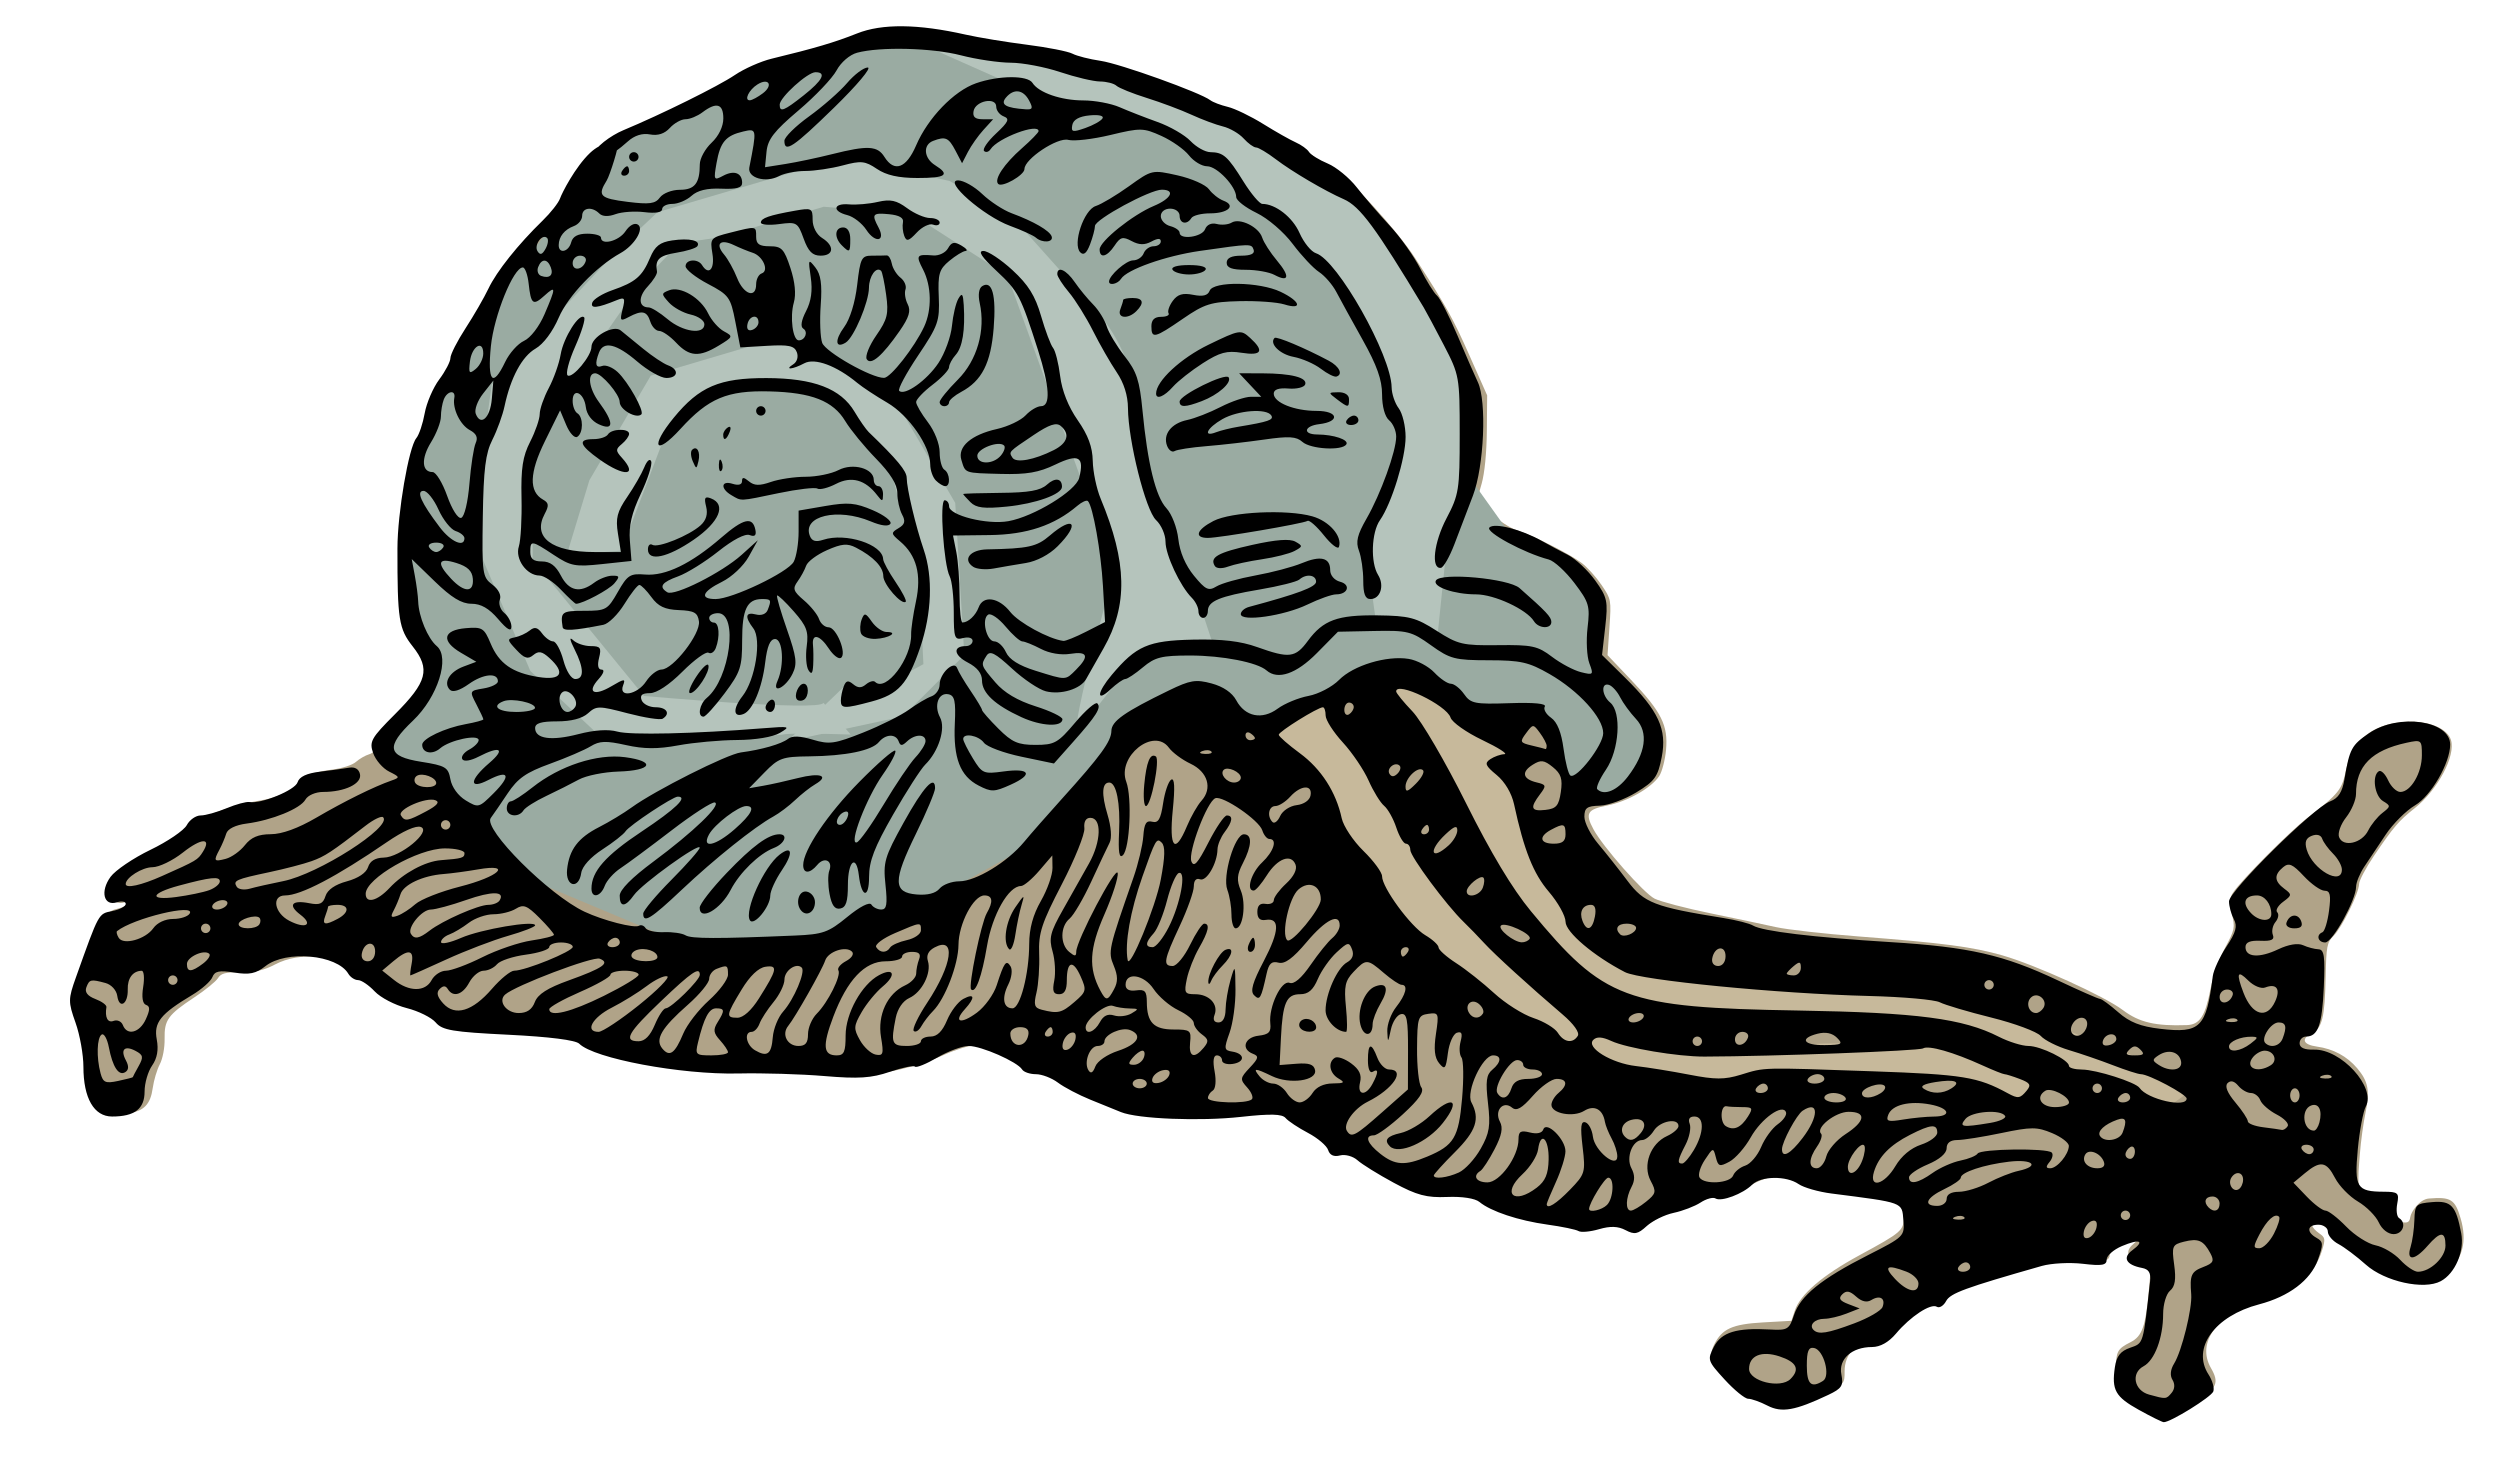 <?xml version="1.0" encoding="UTF-8"?>
<svg width="255mm" height="150mm" version="1.1" viewBox="0 0 903.54 531.5" xmlns="http://www.w3.org/2000/svg">
<g transform="translate(-1071.4 629.68)">
<g transform="scale(.883 1.133)" fill="#1a1a1a" stroke-width="1px">
<path d="m2092.8-106.21c-10.671-4.213-13.403-6.786-13.38-12.601 0.023-5.869 0.559-6.657 5.995-8.81 4.756-1.884 6.168-5.003 7.487-16.538l0.861-7.528-4.629-1.181c-4.995-1.274-6.118-3.777-2.684-5.981 3.365-2.159 1.066-2.174-4.374-0.029-2.875 1.134-5.228 2.719-5.228 3.522s-0.718 1.481-1.595 1.508c-0.877 0.026-7.051 0.169-13.719 0.316-10.008 0.221-14.948 0.96-28.312 4.237-8.904 2.183-17.742 4.815-19.64 5.85-5.39 2.938-6.077 3.211-9.474 3.756-1.755 0.282-7.094 3.194-11.865 6.471-7.095 4.874-9.488 5.959-13.139 5.959-6.393 0-10.728 3.595-10.728 8.896 0 4.019-0.068 4.077-8.03 6.868-12.025 4.215-15.92 4.517-25.053 1.943-7.678-2.164-15.446-6.913-19.897-12.164-1.806-2.131-1.862-2.852-0.402-5.154 3.173-5.004 7.415-6.498 20.031-7.054l11.573-0.51 1.402-3.285c2.192-5.134 11.305-11.216 26.345-17.583 17.649-7.471 18.277-7.904 18.277-12.583 0-4.719-1.049-5.09-20.246-7.16-7.709-0.831-16.952-2.406-20.541-3.5-9.061-2.761-14.175-2.524-22.334 1.036-3.812 1.663-8.829 3.056-11.147 3.094-2.318 0.039-6.229 0.851-8.689 1.806-2.461 0.955-6.832 2.227-9.715 2.827-2.883 0.6-7.474 2.263-10.202 3.694-4.527 2.376-5.419 2.508-10.204 1.519-3.695-0.764-6.664-0.781-10.053-0.057-3.655 0.78-7.452 0.643-15.813-0.571-17.991-2.613-22.108-3.494-30.146-6.454-5.89-2.169-10.012-2.912-17.866-3.223-10.879-0.43-16.555-2.134-31.221-9.371-3.836-1.893-8.43-3.419-10.209-3.392-1.834 0.028-4.341-0.925-5.787-2.201-1.404-1.238-6.285-4.173-10.847-6.522l-8.295-4.272-10.209 0.43c-18.762 0.79-47.127 0.275-52.96-0.962-3.158-0.67-12.06-3.596-19.78-6.503-7.721-2.907-15.76-5.609-17.866-6.004-2.106-0.395-5.551-1.691-7.657-2.88-4.915-2.775-14.157-5.539-18.864-5.643-2.02-0.044-7.503 1.266-12.185 2.913-11.139 3.918-25.615 6.497-35.949 6.406-4.562-0.04-23.226-0.53-41.475-1.088-36.488-1.116-53.207-3.078-65.593-7.699-7.041-2.626-11.216-3.114-43.638-5.093-12.554-0.766-15.552-1.286-19.78-3.427-2.741-1.388-8.277-3.467-12.302-4.62-4.025-1.153-9.678-3.621-12.563-5.484-2.885-1.863-5.963-3.388-6.841-3.388-0.878 0-2.689-0.949-4.027-2.109-6.21-5.388-21.486-6.513-31.66-2.33-4.544 1.868-7.923 2.466-13.921 2.466-6.464 0-8.206 0.353-9.471 1.919-0.853 1.056-5.154 3.78-9.559 6.055-10.931 5.645-12.428 7.266-12.276 13.291 0.072 2.878-0.761 6.312-1.972 8.122-1.154 1.725-2.45 5.125-2.881 7.557-0.941 5.308-3.664 7.444-10.376 8.14-10.196 1.057-13.975-2.758-15.708-15.856-0.686-5.187-2.091-11.277-3.12-13.534-2.781-6.094-2.336-9.536 2.594-20.065 6.228-13.301 7.588-15.084 12.086-15.848 2.11-0.358 4.224-1.137 4.698-1.73 0.552-0.69 0.098-0.852-1.262-0.448-6.214 1.843-8.11-4.08-2.851-8.912 1.705-1.567 8.166-5.031 14.357-7.698 6.191-2.667 12.914-6.107 14.939-7.645 3.771-2.862 17.693-6.788 28.859-8.139 6.801-0.823 14.012-3.488 18.204-6.729 2.167-1.675 5.163-2.539 10.594-3.053 4.364-0.413 8.654-1.468 10.124-2.489 1.404-0.975 3.844-2.076 5.424-2.446 1.693-0.397 2.871-1.459 2.871-2.59 0-1.054 4.026-5.274 8.947-9.377 14.285-11.91 14.922-13.805 7.542-22.418-3.65-4.26-4.131-5.735-5.138-15.765-0.694-6.909-0.62-15.359 0.197-22.498 2.616-22.863 10.166-39.005 32.26-68.973 8.655-11.74 12.066-15.356 23.813-25.252 4.571-3.85 10.32-9.825 12.777-13.278 2.457-3.453 6.601-7.895 9.211-9.871 6.908-5.233 71.135-29.746 83.948-32.04 5.264-0.942 14.165-3.012 19.78-4.599 14.307-4.043 24.463-4.464 44.027-1.823 8.774 1.184 21.694 2.826 28.713 3.647 17.901 2.095 43.98 7.493 61.519 12.734 8.193 2.448 15.505 4.821 16.249 5.274s3.65 1.381 6.457 2.062c6.032 1.464 29.039 11.22 34.307 14.547 2.024 1.278 5.79 3.156 8.369 4.173 5.197 2.049 25.299 19.324 32.242 27.707 12.911 15.587 15.519 19.227 22.234 31.024l7.301 12.826-0.133 11.346c-0.082 6.939-0.9 13.453-2.108 16.772l-1.975 5.426 5.735 4.122c3.154 2.267 7.878 4.659 10.498 5.316 6.705 1.68 21.84 7.637 26.73 10.521 2.263 1.334 5.907 4.492 8.099 7.019 3.926 4.525 3.974 4.724 3.203 13.472l-0.782 8.879 9.63 7.893c12.473 10.222 15.232 14.523 14.318 22.319-0.379 3.228-1.639 6.991-2.801 8.363-3.229 3.81-13.03 8.128-21.307 9.387-8.185 1.245-9.113 2.5-5.601 7.583 3.902 5.65 20.698 20.479 25.086 22.149 2.495 0.949 12.818 3.051 22.942 4.671 10.123 1.619 22.139 3.594 26.701 4.387 4.562 0.794 19.78 2.132 33.818 2.974 34.53 2.071 46.642 3.313 58.784 6.026 13.653 3.05 41.85 13.029 49.392 17.48 6.618 3.906 13.318 5.132 26.109 4.779 5.35-0.148 7.582-2.811 9.76-11.649 0.932-3.783 3.595-9.634 5.917-13.001 3.976-5.767 4.14-6.394 2.828-10.771-1.113-3.712-1.034-5.079 0.391-6.782 3.332-3.985 23.23-19.563 30.676-24.017 12.763-7.635 14.001-8.849 15.654-15.353 2.483-9.773 12.033-15.229 26.647-15.221 8.166 4e-3 14.866 2.393 16.264 5.799 2.069 5.04-5.396 15.986-14.902 21.848-6.462 3.986-8.584 5.923-16.632 15.193-3.332 3.838-6.06 7.866-6.063 8.951-0.011 2.81-7.013 13.895-10.48 16.579-2.648 2.05-2.948 3.276-3.198 13.067-0.328 12.838-1.407 16.318-5.556 17.924-4.659 1.803-3.792 3.657 2.003 4.286 6.668 0.723 12.297 3.082 16.438 6.886 4.569 4.198 5.298 7.222 3.425 14.216-0.879 3.283-1.913 9.176-2.299 13.097-0.834 8.488-1.901 13.667 5.106 13.667 7.319 0 8.881 0.779 8.881 4.43 0 2.647 0.566 3.316 3.126 3.695 2.441 0.361 3.21 8e-3 3.51-1.611 0.302-1.635 3.702-5.671 7.631-5.92 8.993-0.569 10.692 0.262 12.981 6.35 2.726 7.25 0.906 12.871-5.597 17.285-4.2 2.851-5.031 3.031-11.778 2.558-11.559-0.81-23.026-5.783-35.22-15.272-3.945-3.07-8.12-4.24-8.12-2.276 0 0.512 1.246 1.605 2.768 2.43 2.549 1.38 2.647 1.811 1.242 5.438-2.954 7.623-10.133 12.234-24.678 15.851-18.294 4.549-26.878 13.51-20.807 21.72 3.482 4.708 2.488 6.449-6.062 10.621-10.876 5.307-12.053 5.46-19.461 2.535z" fill="#b0a388"/>
<path d="m1753.1-502.59 35.339 27.535 25.11 35.506 3.72 20.289-0.93 17.39 13.95 15.217 33.479 13.767 4.65 10.869v15.941l17.67 16.666 6.51 15.941-20.46 13.767-12.09-0.725s5.58-4.348 1.86-4.348-4.65-0.725-4.65-0.725l-4.65-3.623-7.44-14.492-26.97-4.348-39.059-12.318-50.219 17.39-52.079-3.623-39.059 39.129-68.819 29.709-76.258 2.898-75.329-24.637-22.32-23.187-4.65-5.797-20.46-2.898-2.79-7.246 23.25-17.39-2.79-10.144-8.37-23.187 8.37-47.099 15.81-30.433 27.899-28.984 14.88-15.217 16.74-18.115 59.519-21.738 44.639-14.492 74.399 6.521 49.289 13.043 46.499 16.666z" fill="#9aaba2" fill-rule="evenodd"/>
<path d="m1559.7-337.38-24.18 18.115 47.429-7.971 25.11-19.564-3.72-48.548-28.829-38.404-45.569-13.767-50.219 11.594-25.11 33.332-9.3 23.912 22.32-1.449 17.67-36.23 20.46-15.217h42.779l29.759 26.81 11.16 31.883 1.86 28.984-24.18 10.144z" fill="#b5c4bc" fill-rule="evenodd"/>
<path d="m1550.4-331.58c-0.93 2.898-73.468-2.174-73.468-2.174l-45.569-43.476 0.068-27.896 9.232-21.377 34.409-38.404 16.356-13.291 17.124-1.926 41.959-9.689 36.16 2.443 39.059 19.564 43.709 94.198s-18.6 51.447-14.88 50.722c1.86-0.362 10.23-10.507 17.205-16.213 6.975-5.706 12.555-6.974 12.555-6.974l26.04-2.898s-23.25-56.519-25.11-46.375c-1.037 5.656-1.571-20.611-8.425-39.833-5.44-15.257-17.614-23.932-17.614-23.932l-31.619-27.535-25.624-11.407-22.735-3.809-8.37-6.521-88.348 20.289-15.81 11.594-52.079 43.476-8.37 47.099 24.18 44.201 29.759 21.738s69.749-0.725 73.469-1.449c3.72-0.725 27.899 0 27.899 0z" fill="#b5c4bc" fill-rule="evenodd"/>
<path d="m1776.4-358.39 19.53 4.348 5.58 2.898 3.72-28.26 12.09-43.476-21.39-43.476-39.989-36.23-33.479-14.492-66.029-18.84-58.589-5.797-15.81-2.898 50.219 17.39 57.659 12.318 22.32 10.869 13.95 12.318 11.16 6.521 13.95 13.043 9.3 6.521 13.02 19.564 6.51 14.492 6.51 13.767-4.65 19.564-10.23 18.115 2.79 11.594z" fill="#b5c4bc" fill-rule="evenodd"/>
<path d="m1755.9-332.3-26.04 9.42 24.18 18.84 23.25 39.129 59.519 37.679 43.709 15.941 40.919 3.623 14.88-5.797 33.479 0.725 50.219 2.174 19.53 7.246 10.23-10.144 27.9 2.174 20.46 10.144 16.74-9.42-90.208-26.81-125.55-7.971-41.849-16.666-25.11-47.824v-9.42l-44.639-20.289-13.02 4.348 38.129 40.578 32.549 42.027 26.97 16.666 71.609 6.521 64.169 3.623 35.339 6.521-4.65 4.348-23.25-8.695-55.799 0.725-55.799 2.174-39.059-9.42-54.869-39.129-31.619-37.679-13.02-17.39z" fill="#c7b99b" fill-rule="evenodd"/>
<path d="m2088.8-106.03c-9.648-4.185-11.177-6.316-9.795-13.652 0.655-3.477 2.273-5.079 6.208-6.148 5.554-1.508 5.314-0.888 8.194-21.201 0.383-2.698-0.521-3.859-3.326-4.272-6.464-0.953-8.099-3.252-3.992-5.614 5.309-3.053 3.129-3.76-4.193-1.361-3.443 1.128-6.259 3.065-6.259 4.304 0 1.824-1.849 2.082-9.719 1.356-5.345-0.493-12.929-0.184-16.852 0.687-31.417 6.976-37.427 8.695-39.144 11.195-1.037 1.51-2.747 2.331-3.8 1.824-2.465-1.187-10.806 3.083-16.72 8.559-2.975 2.755-6.473 4.283-9.803 4.283-8.288 0-13.81 3.85-12.552 8.751 0.918 3.575 0.18 4.472-5.358 6.517-13.559 5.007-19.067 5.767-24.865 3.431-2.992-1.206-6.547-2.192-7.901-2.192-1.353 0-5.708-2.768-9.676-6.15-6.973-5.943-7.12-6.295-4.371-10.437 3.081-4.642 9.228-6.113 23.019-5.508 7.102 0.312 7.818-0.026 9.747-4.588 2.61-6.174 11.152-11.567 30.341-19.152 14.754-5.833 15.002-6.025 14.444-11.187-0.622-5.756 0.324-5.484-29.456-8.457-5.296-0.529-11.339-1.881-13.428-3.005-5.04-2.712-15.432-2.602-19.03 0.201-3.756 2.927-12.616 5.524-14.973 4.389-1.017-0.49-3.774 0.092-6.126 1.293-2.352 1.201-7.298 2.683-10.989 3.292-3.692 0.61-8.659 2.502-11.039 4.205-3.65 2.612-5.005 2.817-8.667 1.313-3.084-1.267-6.232-1.353-10.874-0.3-3.593 0.816-7.363 1.083-8.378 0.595-1.014-0.488-6.741-1.417-12.726-2.062-11.878-1.282-23.194-4.22-27.849-7.23-1.77-1.145-7.113-1.785-13.224-1.584-8.399 0.276-12.342-0.541-21.808-4.523-6.355-2.673-13.044-5.907-14.863-7.186-1.819-1.279-5.039-1.973-7.155-1.542-2.519 0.513-4.2-0.08-4.867-1.717-0.56-1.376-4.274-3.837-8.252-5.471-3.978-1.633-8.1-3.768-9.159-4.743-1.43-1.317-6.145-1.41-18.296-0.363-16.78 1.446-42.243 0.65-49.111-1.535-2.119-0.674-7.752-2.458-12.518-3.963s-10.734-3.95-13.26-5.432c-2.526-1.482-6.591-2.694-9.034-2.694-2.443 0-4.981-0.68-5.641-1.512-1.935-2.44-16.67-7.492-21.85-7.492-2.621 0-8.411 1.665-12.866 3.699-4.455 2.034-8.566 3.336-9.135 2.893-0.569-0.443-5.233 0.31-10.364 1.673-7.503 1.993-12.727 2.255-26.664 1.335-9.533-0.629-25.429-0.999-35.323-0.822-23.439 0.419-58.993-4.772-65.061-9.499-1.48-1.153-12.227-2.213-28.983-2.858-22.905-0.882-27.069-1.429-29.757-3.906-1.719-1.584-7.064-3.653-11.879-4.598-4.814-0.945-10.709-3.339-13.099-5.322-2.39-1.982-5.452-3.604-6.803-3.604-1.352 0-3.151-0.914-3.998-2.032-4.626-6.103-25.47-7.602-33.897-2.437-3.922 2.404-6.57 2.833-12.746 2.063-6.157-0.767-8.044-0.465-8.981 1.437-0.652 1.325-4.35 3.882-8.217 5.683-13.058 6.081-15.865 8.823-14.563 14.228 0.792 3.291 0.171 6-1.905 8.31-1.695 1.885-3.081 5.617-3.081 8.293 0 5.537-4.064 7.972-13.305 7.972-7.402 0-11.732-5.851-11.732-15.855 0-3.85-1.451-10.184-3.225-14.075-3.035-6.659-3.026-7.508 0.158-14.457 9.548-20.835 9.143-20.259 14.883-21.154 3.034-0.473 5.516-1.496 5.516-2.274 0-0.778-1.631-1.011-3.624-0.518-5.393 1.334-6.936-3.49-2.599-8.123 1.97-2.104 9.32-5.983 16.334-8.62 7.013-2.637 13.704-6.182 14.869-7.878 1.165-1.696 3.715-3.084 5.667-3.084 1.952 0 6.729-1.035 10.615-2.3 3.887-1.265 8.109-2.156 9.383-1.98 4.786 0.661 18.656-3.782 19.684-6.306 0.721-1.769 3.716-2.87 9.185-3.375 4.463-0.412 9.815-0.985 11.893-1.272 2.399-0.332 4.032 0.434 4.473 2.099 0.796 3.001-6.222 5.632-15.022 5.632-3.137 0-6.323 1.067-7.316 2.449-2.08 2.896-13.744 6.597-24.094 7.646-4.55 0.461-7.733 1.686-8.326 3.204-0.528 1.352-1.764 3.63-2.745 5.063-2.537 3.703-2.308 3.972 2.546 2.983 2.382-0.485 5.912-2.448 7.843-4.361 2.526-2.502 5.5-3.484 10.594-3.497 4.581-0.012 11.163-1.874 18.638-5.275 11.543-5.252 23.606-9.896 30.746-11.838 3.566-0.97 3.512-1.134-0.931-2.86-2.593-1.007-5.537-3.654-6.542-5.881-1.664-3.687-0.866-4.799 8.908-12.414 13.231-10.309 14.604-14.398 7.265-21.643-5.688-5.615-6.275-8.554-6.241-31.232 0.017-11.361 4.61-32.262 7.737-35.21 1.126-1.061 2.665-4.63 3.421-7.932 0.756-3.301 3.433-8.152 5.95-10.779s4.576-5.702 4.576-6.834c0-1.131 2.782-5.397 6.182-9.479 3.4-4.082 7.624-9.785 9.387-12.674 3.363-5.511 12.097-14.051 22.207-21.714 3.299-2.5 6.495-5.675 7.104-7.055 0.732-1.66 6.138-9.965 12.263-14.506 4.811-3.567 10.581-3.86 11.4-3.222 0.707 0.55-3.295 10.429-4.579 12.031-3.877 4.837-2.796 5.694 8.574 6.801 8.943 0.871 11.324 0.62 13.212-1.393 1.267-1.35 4.932-2.455 8.144-2.455 6.093 0 8.179-2.069 8.179-8.114 0-1.852 2.167-4.953 4.815-6.891 2.933-2.147 4.815-5.182 4.815-7.764 0-4.695-2.801-5.331-8.553-1.942-2.056 1.212-5.172 2.203-6.924 2.203-1.752 0-4.641 1.254-6.421 2.786-2.126 1.831-4.904 2.537-8.1 2.061-3.156-0.47-6.352 0.318-9.1 2.243-7.099 4.975-13.923 7.747-13.923 4.282 0-2.242 6.982-6.208 12.095-7.867 15.55-5.048 38.957-14.077 45.605-17.592 3.844-2.033 10.647-4.386 15.118-5.229 17.596-3.32 25.845-5.221 34.946-8.053 10.21-3.177 24.931-3.051 44.441 0.38 5.296 0.931 16.563 2.378 25.037 3.215 8.474 0.837 16.886 2.126 18.693 2.866 1.808 0.739 7.007 1.768 11.556 2.286 7.851 0.894 40.764 10.105 44.862 12.555 1.059 0.633 4.283 1.59 7.164 2.126 2.881 0.536 9.381 2.98 14.444 5.432 5.064 2.452 11.072 5.103 13.352 5.893 2.28 0.789 4.723 2.162 5.428 3.051 0.705 0.889 4.147 2.549 7.65 3.689 3.502 1.14 8.86 4.565 11.905 7.612 3.045 3.046 9.113 8.536 13.482 12.201 4.37 3.664 10.003 9.846 12.518 13.737 2.515 3.891 5.595 7.756 6.844 8.587 1.249 0.832 5.028 6.577 8.397 12.767 3.369 6.19 7.114 12.876 8.321 14.858 3.702 6.077 2.554 26.806-2.003 36.162-2.211 4.539-5.638 11.54-7.614 15.557-1.977 4.017-4.461 7.394-5.52 7.503-4.129 0.427-2.888-8.108 2.297-15.795 5.089-7.543 5.407-9.121 5.407-26.773 0-18.382-0.131-18.953-6.505-28.511-3.578-5.365-7.286-10.767-8.24-12.005-19.575-25.391-26.072-32.251-32.683-34.505-7.722-2.634-21.2-8.809-27.846-12.759-3.476-2.066-7.11-3.756-8.076-3.756s-3.254-1.29-5.085-2.866c-1.831-1.576-5.649-3.304-8.483-3.84-2.835-0.535-8.621-2.216-12.858-3.735-4.237-1.519-12.47-3.926-18.296-5.348-5.826-1.423-11.416-3.179-12.422-3.903-1.006-0.724-4.04-1.333-6.741-1.353-2.701-0.02-10.029-1.371-16.284-3.001-6.255-1.63-15.355-2.975-20.222-2.988-4.867-0.014-14.049-1.074-20.405-2.358-11.816-2.387-33.039-2.802-42.503-0.83-3.019 0.629-6.623 3.046-8.408 5.639-1.718 2.496-8.732 8.243-15.587 12.772-9.998 6.605-12.586 9.211-13.082 13.174l-0.618 4.939 8.322-1.027c4.577-0.565 13.213-1.983 19.192-3.151 14.554-2.844 18.502-2.681 21.354 0.877 4.042 5.043 8.955 3.664 12.974-3.642 4.823-8.768 15.48-17.385 24.537-19.842 9.307-2.525 21.102-2.586 23.094-0.119 2.519 3.119 11.735 5.596 20.824 5.596 4.681 0 11.357 0.972 14.835 2.16 3.478 1.188 10.476 3.316 15.551 4.729 5.075 1.413 11.141 4.143 13.481 6.067 2.34 1.924 5.988 3.52 8.107 3.547 5.362 0.068 7.063 1.244 13.564 9.379 3.132 3.919 6.605 7.126 7.718 7.128 5.41 7e-3 12.39 4.258 15.231 9.276 1.737 3.068 4.77 5.976 6.739 6.463 8.772 2.169 30.791 32.584 30.956 42.758 0.034 2.079 1.334 5.091 2.889 6.693 1.555 1.602 2.828 5.717 2.828 9.144 0 6.773-5.718 21.241-10.494 26.554-3.515 3.911-3.932 13.522-0.757 17.483 2.695 3.363 0.934 7.681-3.132 7.681-2.149 0-2.949-1.603-2.949-5.905 0-3.248-0.795-7.533-1.766-9.524-1.376-2.821-0.69-5.077 3.109-10.227 5.813-7.879 12.139-21.514 12.139-26.166 0-1.833-1.3-4.173-2.889-5.201-1.736-1.123-2.889-4.405-2.889-8.229 0-4.667-2.12-9.315-7.959-17.448-4.378-6.098-9.224-12.969-10.769-15.269-1.545-2.3-4.727-5.161-7.071-6.358-2.344-1.196-7.193-5.224-10.776-8.95-3.682-3.829-10.126-8.137-14.821-9.908-4.569-1.723-8.307-3.995-8.307-5.048 0-3.353-7.838-9.822-11.9-9.822-2.154 0-5.495-1.563-7.424-3.474-1.929-1.911-7.016-4.707-11.305-6.214-7.376-2.592-8.502-2.608-20.844-0.294-7.175 1.345-14.936 2.049-17.245 1.565-4.404-0.924-17.949 6.086-17.949 9.29-2e-4 1.949-9.151 6.004-10.746 4.761-1.826-1.422 2.414-6.393 9.709-11.384 3.748-2.564 6.814-5.02 6.814-5.458 0-2.69-16.707 2.2-19.636 5.747-0.737 0.893-1.939 1.156-2.672 0.585-0.733-0.571 1.473-3.079 4.9-5.574 5.096-3.709 5.671-4.704 3.153-5.457-1.694-0.506-3.079-1.908-3.079-3.115 0-3.153-8.469-1.883-9.27 1.39-0.458 1.871 0.603 2.626 3.686 2.626h4.329l-3.947 3.376c-2.171 1.857-5.034 5.015-6.363 7.017l-2.416 3.641-2.701-4.016c-2.816-4.187-4.094-4.62-9.161-3.105-4.245 1.269-3.804 5.501 0.805 7.744 6.304 3.068 4.481 4.1-7.223 4.09-7.728-7e-3 -12.731-0.882-16.562-2.897-4.848-2.551-6.482-2.681-13.99-1.116-4.676 0.974-11.579 1.772-15.341 1.772-3.762 0-8.597 0.733-10.744 1.628-5.464 2.279-12.993 0.577-12.156-2.747 3.12-12.394 3.099-12.491-2.506-11.47-7.174 1.307-9.398 3.356-10.918 10.062-1.236 5.451-1.106 5.646 2.705 4.057 4.496-1.875 7.775-0.915 7.775 2.277 0 1.563-2.274 2.053-8.54 1.84-5.778-0.196-9.72 0.543-12.189 2.283-2.007 1.415-5.531 2.573-7.83 2.573s-4.182 0.749-4.182 1.665c0 1.047-2.682 1.407-7.222 0.971-3.972-0.381-9.313-0.093-11.869 0.642-2.943 0.846-5.38 0.765-6.644-0.221-2.967-2.312-7.005-1.884-7.005 0.742 0 1.264-1.517 2.734-3.37 3.267-3.875 1.114-6.187 3.365-6.23 6.065-0.046 2.914 4.072 2.208 5.106-0.875 0.63-1.877 2.714-2.751 6.561-2.751 3.1 0 5.637 0.563 5.637 1.25 0 2.591 7.346 1.119 10.01-2.007 1.638-1.922 3.716-2.804 5.07-2.152 2.751 1.325-1.384 6.629-7.096 9.101-10.012 4.334-21.447 13.641-25.273 20.57-2.479 4.49-6.287 8.46-9.489 9.892-5.526 2.471-10.203 9.235-12.7 18.368-0.79 2.889-3.029 7.705-4.976 10.703-2.807 4.322-3.619 9.412-3.92 24.575-0.36 18.14-0.162 19.252 3.869 21.621 2.563 1.507 3.795 3.419 3.105 4.821-0.629 1.278 0.195 3.19 1.832 4.249 1.637 1.059 2.941 3.024 2.898 4.367-0.054 1.703-1.7 0.967-5.436-2.435-3.753-3.416-7.027-4.877-10.93-4.877-4.039 0-8.165-1.961-15.002-7.128l-9.431-7.128 1.258 5.252c0.692 2.889 1.316 6.603 1.387 8.253 0.208 4.873 3.925 11.837 7.609 14.256 5.547 3.642 0.387 16.271-9.703 23.75-11.328 8.396-10.577 11.438 3.247 13.147 10.078 1.246 11.155 1.747 12.037 5.597 0.569 2.483 3.154 5.259 6.264 6.725 5.189 2.446 5.419 2.399 11.457-2.305 7.253-5.651 6.268-7.602-2.129-4.219-8.094 3.261-7.916 0.097 0.303-5.385 6.817-4.547 4.548-5.625-4.32-2.051-3.288 1.325-6.035 1.663-6.699 0.826-0.619-0.781 0.631-2.153 2.78-3.049 2.148-0.896 3.906-2.263 3.906-3.039 0-1.989-11.856-0.019-15.768 2.619-3.208 2.164-7.343 1.515-7.343-1.153 0-1.942 9.289-5.367 17.815-6.57 3.972-0.56 7.222-1.249 7.222-1.53 0-0.281-1.295-2.445-2.878-4.809-2.84-4.242-2.801-4.308 2.965-5.048 3.213-0.413 5.854-1.426 5.869-2.251 0.049-2.867-5.967-2.449-11.87 0.826-3.775 2.094-6.608 2.772-7.778 1.86-2.844-2.216-0.194-5.738 5.581-7.418l5.223-1.52-6.285-2.876c-8.255-3.778-7.365-7.241 2.017-7.846 6.703-0.432 7.471-0.064 10.105 4.848 3.46 6.451 8.854 9.396 19.682 10.742 9.326 1.16 11.116-1.336 4.369-6.093-3.012-2.124-4.397-2.315-6.574-0.907-2.203 1.425-3.594 1.088-6.902-1.669-3.851-3.209-3.897-3.49-0.648-3.989 1.922-0.295 4.672-1.283 6.111-2.194 1.975-1.251 3.207-1.028 5.027 0.912 1.326 1.413 3.366 2.569 4.532 2.569 1.166 0 3.054 2.701 4.195 6.002 1.219 3.527 3.235 6.002 4.889 6.002 3.678 0 3.569-3.486-0.294-9.453-2.014-3.111-2.217-4.142-0.578-2.927 1.392 1.032 4.618 1.876 7.17 1.876 3.986 0 4.468 0.528 3.43 3.752-0.775 2.406-0.398 3.752 1.053 3.752 1.32 0 0.806 1.253-1.236 3.01-4.953 4.264-1.945 5.596 5.205 2.306 5.345-2.46 5.898-2.494 4.816-0.296-2.006 4.074 5.819 3.021 9.426-1.268 1.735-2.063 4.572-3.764 6.304-3.779 4.735-0.041 16.043-11.391 15.316-15.374-0.507-2.778-1.921-3.396-8.204-3.587-5.754-0.175-8.475-1.174-11.235-4.127-2.003-2.143-4.232-3.896-4.953-3.896s-3.465 2.727-6.099 6.061c-2.633 3.333-6.521 6.328-8.64 6.654-12.126 1.867-16.401 2.061-16.659 0.753-0.961-4.865-0.372-5.215 8.762-5.215 8.995 0 9.641-0.281 13.817-6.002 3.963-5.43 5.031-5.961 11.198-5.569 8.302 0.528 18.768-3.419 31.073-11.717 9.262-6.246 12.959-6.897 14.06-2.478 0.43 1.73-0.298 2.222-2.372 1.601-1.832-0.548-6.809 1.473-12.832 5.209-5.412 3.357-12.794 6.937-16.406 7.954-6.811 1.919-8.066 3.349-4.462 5.085 2.87 1.382 22.393-6.285 30.474-11.967l6.579-4.626-3.744 5.252c-2.092 2.934-6.908 6.465-10.913 8.002-8.17 3.134-9.298 5.504-2.62 5.504 6.734 0 29.656-8.528 31.968-11.894 1.101-1.603 2.002-5.93 2.002-9.617v-6.702l10.965-1.472c9.264-1.244 12.271-1.036 19.382 1.339 4.63 1.546 7.882 3.486 7.228 4.311-0.759 0.957-3.676 0.69-8.062-0.738-13.579-4.421-28.051-1.75-24.924 4.599 0.84 1.705 2.391 2.061 5.512 1.263 9.192-2.351 24.317 1.465 24.504 6.183 0.034 0.84 2.304 4.1 5.046 7.245 2.742 3.144 4.629 5.995 4.193 6.335-1.581 1.232-9.179-5.539-9.179-8.18 0-2.908-4.059-6.21-11.147-9.068-3.565-1.437-5.837-1.285-11.892 0.797-4.117 1.415-7.959 3.647-8.537 4.96-0.578 1.313-2.16 3.576-3.515 5.03-2.112 2.266-1.742 3.123 2.596 6.002 2.782 1.847 5.572 4.541 6.199 5.985 0.627 1.444 2.382 2.626 3.901 2.626 3.225 0 7.617 8.524 5.033 9.768-0.95 0.457-3.164-0.878-4.921-2.968-3.692-4.39-7.001-4.987-6.503-1.173 0.189 1.444 0.23 4.314 0.092 6.378-0.184 2.75-0.7 3.2-1.931 1.685-0.924-1.137-1.249-4.574-0.721-7.638 0.811-4.711 0-6.426-5.287-11.114-3.436-3.049-6.517-5.332-6.847-5.074-0.331 0.258 1.489 5.13 4.045 10.828 3.919 8.739 4.279 10.945 2.302 14.102-2.84 4.534-8.673 6.704-6.162 2.293 2.84-4.99 2.216-13.335-0.997-13.335-2.027 0-3.236 2.237-4.053 7.503-1.259 8.114-5.136 15.277-8.885 16.414-4.214 1.278-4.428-1.722-0.407-5.704 5.24-5.191 7.897-18.074 4.455-21.605-3.628-3.724-3.246-5.329 1.062-4.451 2.222 0.453 4.167-0.132 4.815-1.448 1.59-3.229 1.43-3.463-2.379-3.463-6.067 0-8.089 3.273-8.089 13.094 0 8.612-0.663 10.185-7.152 16.957-3.934 4.105-7.834 7.464-8.667 7.464-2.597 0-1.659-4.041 1.396-6.017 9.435-6.101 12.948-26.996 4.539-26.996-1.979 0-3.598 0.675-3.598 1.501 0 0.825 0.867 1.501 1.926 1.501 2.14 0 2.559 4.471 0.761 8.122-0.64 1.301-1.98 1.973-2.975 1.493-0.996-0.479-5.786 2.225-10.644 6.011-5.454 4.25-10.555 6.883-13.334 6.883-3.21 0-4.183 0.646-3.392 2.251 0.61 1.238 3.182 2.251 5.717 2.251 4.579 0 6.195 2.06 2.872 3.66-0.955 0.46-7.398-0.321-14.317-1.735-11.881-2.428-12.783-2.428-16.23 3e-3 -2.351 1.657-6.851 2.573-12.646 2.573-6.525 0-8.996 0.591-8.996 2.15 0 3.432 6.661 4.157 17.694 1.927 6.625-1.339 12.268-1.624 16.009-0.806 5.31 1.16 31.279 0.692 59.703-1.075 10.875-0.676 11.272-0.588 6.741 1.491-2.877 1.32-9.905 2.231-17.461 2.263-6.955 0.029-17.789 0.796-24.074 1.704-8.469 1.223-14.018 1.2-21.432-0.089-8.184-1.423-10.812-1.353-14.444 0.388-2.442 1.17-9.93 3.677-16.639 5.571-9.787 2.763-13.215 4.63-17.333 9.44-2.824 3.298-5.938 6.837-6.921 7.864-3.292 3.439 23.858 24.586 38.38 29.893 7.693 2.812 20.455 5.37 22.316 4.474 0.821-0.395 2.019-0.054 2.664 0.759 0.644 0.812 4.035 1.393 7.534 1.291 3.499-0.103 7.476 0.35 8.836 1.005 2.304 1.11 12.912 1.128 44.699 0.077 11.578-0.383 13.726-0.976 21.496-5.936 5.202-3.321 9.128-4.886 9.879-3.939 0.686 0.865 2.504 1.572 4.039 1.572 2.22 0 2.572-1.613 1.72-7.878-0.987-7.252-0.399-8.826 7.401-19.809 8.087-11.387 12.897-15.492 12.897-11.006 0 1.14-3.518 7.665-7.817 14.5-9.476 15.062-9.422 18.759 0.279 19.392 4.467 0.292 7.781-0.37 9.384-1.876 1.363-1.28 4.989-2.327 8.059-2.327 6.755 0 19.704-6.126 26.516-12.544 2.743-2.585 9.754-8.813 15.58-13.84 15.781-13.618 20.111-18.252 20.169-21.585 0.054-3.126 5.332-6.02 23.553-12.918 8.724-3.303 10.983-3.59 17.481-2.227 4.736 0.994 8.416 2.955 10.075 5.37 3.607 5.251 10.578 6.339 16.987 2.651 2.828-1.627 8.488-3.447 12.579-4.044 4.097-0.598 9.72-2.89 12.518-5.105 5.859-4.635 19.499-7.845 28.5-6.707 3.41 0.431 8.136 2.39 10.504 4.354 2.367 1.963 5.404 3.57 6.748 3.57s3.783 1.489 5.418 3.309c2.712 3.017 4.355 3.272 18.604 2.894 10.091-0.268 15.207 0.118 14.436 1.09-0.657 0.828 0.501 2.431 2.573 3.561 2.518 1.374 4.209 4.654 5.101 9.89 0.734 4.309 1.999 8.155 2.812 8.546 2.561 1.233 13.422-9.718 13.422-13.534 0-4.907-10.044-13.518-21.998-18.86-8.506-3.801-11.744-4.372-24.872-4.385-13.878-0.014-15.78-0.399-23.634-4.793-7.957-4.452-9.551-4.763-23.304-4.545l-14.762 0.235-8.599 6.795c-8.415 6.65-16.017 8.694-20.631 5.548-3.77-2.571-18.134-4.755-31.275-4.755-11.688 0-14.393 0.525-19.314 3.752-3.147 2.063-6.408 3.752-7.246 3.752s-3.53 1.468-5.981 3.263c-6.032 4.416-5.667 1.088 0.509-4.63 9.966-9.229 14.873-10.887 33.135-11.204 12.029-0.208 19.509 0.469 26.39 2.389 13.086 3.652 15.589 3.413 20.673-1.968 6.302-6.671 12.109-8.328 28.599-8.163 12.918 0.13 15.662 0.688 24.095 4.904 8.79 4.395 10.708 4.746 25.123 4.6 13.968-0.141 16.291 0.248 22.127 3.708 3.586 2.127 8.919 4.333 11.852 4.903 5.082 0.988 5.243 0.856 3.451-2.817-1.034-2.119-1.365-7.243-0.736-11.386 1.05-6.907 0.604-8.088-5.377-14.225-3.587-3.681-8.32-7.058-10.517-7.504-9.984-2.025-26.099-8.799-24.289-10.21 2.072-1.615 13.138 0.604 21.544 4.32 2.648 1.171 7.415 3.161 10.593 4.424 3.178 1.262 8.206 4.936 11.174 8.163 4.963 5.397 5.292 6.586 4.096 14.817l-1.299 8.949 9.385 7.21c13.77 10.579 17.266 16.482 15.034 25.384-1.578 6.294-2.853 7.666-10.464 11.26-4.767 2.251-11.483 4.146-14.926 4.211-5.185 0.098-6.259 0.704-6.259 3.535 0 1.88 2.537 5.762 5.638 8.628 3.101 2.866 8.517 8.199 12.037 11.85 6.742 6.995 11.074 8.301 39.189 11.815 5.323 0.665 10.806 1.753 12.185 2.417 3.724 1.793 24.709 3.764 56.136 5.271 32.383 1.553 46.515 4.071 68.664 12.231 8.799 3.242 16.551 5.894 17.227 5.894 0.676 0 4.038 1.922 7.471 4.27 4.627 3.166 9.073 4.529 17.184 5.272 16.397 1.502 18.842-0.41 21.474-16.792 0.309-1.924 2.82-6.156 5.579-9.405 3.937-4.635 4.591-6.526 3.041-8.783-1.087-1.582-1.976-4.14-1.976-5.684 0-3.257 34.554-29.873 41.426-31.908 3.326-0.985 4.929-2.927 5.824-7.054 2.111-9.735 2.899-10.878 10.149-14.717 12.043-6.376 33.119-4.044 33.119 3.664 0 5.86-7.766 16.344-14.349 19.37-3.646 1.676-9.059 5.883-12.029 9.35-2.97 3.466-6.912 8.069-8.76 10.227-1.848 2.159-3.365 5.051-3.37 6.428-0.017 4.198-9.661 17.755-12.63 17.755-2.996 0-3.854-2.425-1.15-3.251 0.9-0.275 2.118-3.37 2.706-6.878 0.845-5.045 0.463-6.378-1.827-6.378-1.593 0-5.418-2.104-8.5-4.675-4.628-3.86-6.105-4.351-8.476-2.817-3.775 2.441-3.628 4.473 0.498 6.859 3.182 1.839 3.155 2.072-0.479 4.169-2.117 1.222-3.208 2.72-2.424 3.331 0.783 0.611 0.469 2.008-0.7 3.105-1.169 1.097-1.658 2.942-1.088 4.099 0.766 1.556-0.558 2.05-5.081 1.895-4.249-0.145-6.117 0.472-6.117 2.021 0 3.272 5.641 3.569 13.39 0.704 4.236-1.566 8.079-2.06 10.187-1.31 1.862 0.663 4.686 1.246 6.275 1.297 2.377 0.076 2.768 2.219 2.206 12.09-0.688 12.085-2.377 15.75-7.256 15.75-1.459 0-2.653 0.968-2.653 2.151 0 1.426 1.982 2.107 5.885 2.02 11.053-0.245 25.42 12.017 21.229 18.119-1.109 1.614-2.595 7.791-3.303 13.727-1.448 12.14-0.425 13.441 10.599 13.48 5.888 0.021 6.398 0.371 5.555 3.81-0.511 2.083-0.179 4.149 0.738 4.59 3.196 1.539 1.639 5.128-2.225 5.128-2.281 0-4.799-1.55-6.082-3.743-1.204-2.059-5.032-5.05-8.506-6.647-3.474-1.597-7.693-4.977-9.375-7.511-3.551-5.35-6.014-5.649-12.403-1.504l-4.629 3.003 5.471 4.45c3.009 2.447 6.439 4.449 7.622 4.449 1.183 0 5.001 2.292 8.486 5.092 3.484 2.801 8.88 5.489 11.992 5.974 3.111 0.485 7.68 2.583 10.152 4.661 2.473 2.079 5.721 3.78 7.217 3.78 5.045 0 11.282-4.609 11.282-8.338 0-4.664-2.071-4.64-7.344 0.085-5.274 4.726-8.799 4.92-6.951 0.382 0.755-1.853 1.463-5.736 1.574-8.628 0.189-4.943 0.628-5.287 7.298-5.719 7.811-0.506 9.714 1.088 11.871 9.945 1.398 5.743-2.488 12.82-8.392 15.282-6.899 2.877-22.881 0.128-30.631-5.269-3.799-2.645-8.857-5.606-11.24-6.58-2.383-0.973-4.333-2.759-4.333-3.968 0-1.209-1.733-2.198-3.852-2.198-4.639 0-5.047 2.331-0.738 4.21 2.759 1.203 2.814 2.008 0.481 7.051-2.98 6.443-11.825 11.651-24.008 14.134-18.19 3.708-27.708 13.982-20.725 22.37 1.601 1.924 2.483 4.367 1.96 5.43-0.886 1.799-17.614 9.874-20.287 9.793-0.661-0.02-5.245-1.79-10.186-3.934zm13.454-5.459c1.268-1.19 1.389-2.761 0.318-4.112-1.097-1.383-0.848-3.293 0.678-5.202 3.117-3.897 7.462-17.611 6.992-22.067-0.649-6.15-0.019-7.259 4.954-8.732 4.113-1.218 4.571-1.917 2.878-4.381-2.832-4.122-4.923-4.837-10.796-3.688-4.798 0.938-5.056 1.416-4.003 7.405 0.816 4.64 0.348 6.906-1.7 8.23-1.56 1.009-2.827 4.335-2.827 7.423 0 7.583-3.46 14.777-8.023 16.68-5.244 2.187-3.869 7.717 2.245 9.034 7.018 1.512 7.047 1.51 9.284-0.59zm-156.04-4.376c3.986-3.106 2.551-5.408-4.504-7.222-7.336-1.887-12.444-0.244-12.444 4.003 0 3.953 12.869 6.397 16.948 3.219zm13.326 0.592c3.181-1.575 0.27-9.9-3.669-10.491-2.28-0.342-2.969 0.964-2.969 5.627 0 5.957 1.786 7.266 6.638 4.864zm12.808-18.355c5.767-1.681 10.962-4.023 11.544-5.204 1.358-2.757-1.06-3.925-4.6-2.22-1.808 0.871-3.94 0.489-6.213-1.114-2.6-1.833-4.008-2.012-5.667-0.72-1.659 1.292-1.049 2.065 2.453 3.111l4.66 1.392-5.422 1.655c-2.982 0.91-7.047 1.655-9.034 1.655-3.915 0-6.413 1.997-4.43 3.542 2.025 1.578 5.671 1.12 16.709-2.097zm26.25-12.736c0-1.258-2.223-2.947-4.94-3.752-8.065-2.389-9.49-1.694-4.689 2.288 5.085 4.217 9.63 4.908 9.63 1.463zm21.185-5.215c0-0.825-0.816-1.501-1.812-1.501s-2.348 0.675-3.003 1.501c-0.655 0.825 0.162 1.501 1.812 1.501 1.651 0 3.003-0.675 3.003-1.501zm124.31-10.644c1.694-2.553 2.641-4.984 2.103-5.402-1.663-1.295-4.98 1.032-8.037 5.637-2.591 3.905-2.595 4.407-0.036 4.407 1.589 0 4.275-2.089 5.969-4.641zm-72.612-2.033c0.425-1.711-0.269-2.432-1.926-2.002-1.425 0.37-2.891 1.876-3.257 3.347-0.426 1.711 0.268 2.432 1.926 2.002 1.425-0.37 2.891-1.876 3.257-3.347zm-54.15-3.236c-0.64-0.499-2.301-0.552-3.691-0.118-1.536 0.479-1.08 0.835 1.164 0.907 2.03 0.065 3.168-0.29 2.528-0.788zm67.928-0.594c0-0.825-0.867-1.501-1.926-1.501s-1.926 0.675-1.926 1.501c0 0.825 0.867 1.501 1.926 1.501s1.926-0.675 1.926-1.501zm-214.16-3.301c2.717-2.117 3.116-8.703 0.526-8.703-1.458 0-7.845 8.129-7.845 9.984 0 1.265 5.224 0.351 7.318-1.281zm16.015-1.039c4.104-2.589 4.269-3.179 1.866-6.677-3.373-4.911-0.112-11.844 6.708-14.265 2.576-0.915 4.684-2.353 4.684-3.196 0-2.729-7.599-1.622-10.076 1.468-1.323 1.651-3.466 3.001-4.763 3.001-4.01 0-6.758 5.599-4.419 9.004 1.431 2.084 1.452 3.889 0.068 5.904-2.446 3.56-2.595 7.602-0.281 7.602 0.942 0 3.738-1.278 6.214-2.84zm234.74 0.589c0-1.238-1.3-2.251-2.889-2.251-3.007 0-3.821 1.775-1.605 3.501 2.216 1.727 4.494 1.093 4.494-1.25zm-265.88-4.421c6.19-4.976 6.385-5.491 5.155-13.64-0.982-6.51-0.712-8.324 1.167-7.843 1.345 0.344 2.712 2.379 3.04 4.522 0.697 4.563 9.997 10.435 9.997 6.312 0-1.311-1.042-3.859-2.315-5.662-1.273-1.803-2.513-4.21-2.756-5.349-0.856-4.026-4.394-5.483-8.482-3.494-4.438 2.16-13.41 0.877-13.41-1.916 0-1.048 1.3-2.745 2.889-3.772 3.955-2.557 3.625-4.502-0.763-4.502-2.009 0-6.381 2.421-9.715 5.38-4.54 4.029-6.682 4.98-8.527 3.787-3.666-2.37-7.37 0.986-4.961 4.495 1.348 1.962 0.743 4.358-2.215 8.781-2.238 3.345-4.846 6.457-5.795 6.914-3.319 1.598-1.688 3.655 2.898 3.655 5.093 0 12.709-8.242 12.709-13.754 0-2.506 0.865-2.909 4.655-2.168 2.902 0.568 4.972 0.205 5.496-0.963 1.284-2.861 9.116 3.176 9.065 6.988-0.024 1.729-1.757 6.087-3.852 9.685-2.095 3.598-3.81 6.805-3.81 7.128 0 1.823 3.879-0.043 9.529-4.585zm154.17 2.92c0-1.427 1.843-2.251 5.034-2.251 2.769 0 8.185-1.3 12.037-2.888 3.852-1.589 9.386-3.29 12.299-3.78 9.024-1.519 5.974-3.841-3.852-2.933-10.324 0.955-19.741 3.392-19.741 5.11 0 0.631-3.033 2.269-6.741 3.64-7.449 2.754-8.851 5.353-2.889 5.353 2.14 0 3.852-1 3.852-2.251zm-167.74-3.591c3.478-2.083 4.676-4.303 4.815-8.919 0.202-6.704-3.268-9.314-4.314-3.246-0.356 2.063-3.225 5.607-6.375 7.876-8.673 6.245-3.588 9.958 5.874 4.29zm289.07-2.5c0-2.476-3.044-2.894-4.815-0.662-1.571 1.98 0.732 4.79 3.022 3.687 0.986-0.475 1.793-1.836 1.793-3.026zm-208.72-1.355c0.594-1.207 2.813-2.622 4.93-3.146 2.117-0.524 5.058-3.205 6.535-5.959 1.477-2.754 4.526-6.012 6.776-7.24 2.25-1.228 3.779-2.941 3.398-3.808-1.287-2.926-10.101 1.951-14.456 8-2.318 3.22-6.237 6.704-8.707 7.741-4.016 1.687-4.605 1.54-5.557-1.381-1.042-3.197-1.139-3.18-4.499 0.793-1.889 2.233-2.876 4.766-2.192 5.627 1.885 2.376 12.532 1.891 13.772-0.627zm66.397-2.974c2.467-3.258 6.359-5.797 10.528-6.869 3.638-0.935 6.614-2.661 6.614-3.835 0-2.855-2.608-2.69-11.151 0.707-8.23 3.273-12.871 6.982-14.751 11.789-2.143 5.479 4.243 4.173 8.76-1.792zm15.238 2.155c2.987-1.657 8.122-3.433 11.411-3.945 3.289-0.513 6.446-1.52 7.016-2.239 1.198-1.511 28.426-1.797 30.323-0.319 0.697 0.543 0.302 1.894-0.878 3.001-1.602 1.504-1.53 2.014 0.286 2.014 2.816 0 7.519-4.394 7.609-7.108 0.034-1.021-3.061-2.872-6.877-4.114-6.165-2.007-8.474-2.009-20.703-0.021-7.571 1.231-15.715 2.238-18.098 2.239-2.835 8.2e-4 -4.34 0.909-4.353 2.627-0.017 1.635-2.92 3.575-7.704 5.141-4.226 1.383-7.684 3.24-7.684 4.127 0 2.462 3.642 1.933 9.652-1.401zm-193.91-0.142c2.564-0.91 6.585-4.321 8.935-7.579 3.618-5.016 4.075-7.249 2.985-14.572-1.03-6.913-0.679-9.043 1.748-10.612 3.76-2.431 3.921-4.597 0.342-4.597-4.346 0-11.212 11.584-8.879 14.98 3.605 5.249 1.982 9.079-6.723 15.861-4.767 3.714-8.667 7.072-8.667 7.463 0 1.26 5.466 0.757 10.259-0.944zm165.1-3.805c1.063-2.178 1.404-4.371 0.758-4.875-1.466-1.142-6.637 4.211-6.637 6.87 0 3.431 3.873 2.116 5.879-1.996zm-14.716-1.298c0.666-2.067 4.215-5.274 7.888-7.128 8.142-4.109 8.669-7.122 1.247-7.122-5.379 0-13.646 5.106-11.268 6.959 0.662 0.516-0.065 2.35-1.617 4.076-3.556 3.956-3.617 6.972-0.141 6.972 1.474 0 3.225-1.691 3.89-3.757zm113.59 1.623c-1.345-2.732-6.064-4.171-7.546-2.301-1.722 2.171 0.789 4.436 4.92 4.436 2.389 0 3.309-0.748 2.626-2.135zm-276.99-1.562c11.054-3.599 12.928-6.028 14.339-18.587 0.709-6.314 0.597-12.19-0.25-13.058-0.847-0.868-1.011-3.153-0.365-5.078 0.868-2.587 0.471-3.318-1.525-2.806-1.485 0.381-3.133 3.284-3.662 6.451-0.856 5.117-1.256 5.481-3.592 3.273-1.866-1.764-2.244-4.482-1.304-9.37 1.268-6.587 1.131-6.864-3.149-6.391-4.182 0.462-4.481 1.179-4.586 10.998-0.061 5.777 0.714 11.366 1.722 12.42 1.318 1.376-0.81 3.807-7.55 8.628-5.161 3.692-10.486 6.713-11.834 6.713-3.962 0-2.824 2.554 2.625 5.893 6.008 3.682 10.034 3.875 19.129 0.914zm-15.216-3.306c-2.543-1.981-1.183-3.28 4.442-4.243 3.149-0.539 8.441-2.956 11.759-5.371 9.395-6.838 13.078-5.361 5.456 2.189-6.219 6.16-18.067 10.222-21.657 7.425zm124.45 1.144c4.201-5.542 4.301-10.648 0.209-10.648-2.015 0-2.692 0.818-1.94 2.346 0.635 1.29-0.138 4.295-1.72 6.678-3.266 4.921-3.508 5.982-1.364 5.982 0.831 0 2.997-1.961 4.815-4.358zm180.49 0.518c0-1.287-0.867-1.922-1.926-1.412-1.059 0.51-1.926 1.563-1.926 2.339 0 0.777 0.867 1.412 1.926 1.412s1.926-1.053 1.926-2.339zm-136.01-4.313c6.731-6.876 6.741-12.172 0.017-8.706-2.477 1.277-8.454 9.961-8.454 12.282 0 3 3.417 1.552 8.438-3.577zm209.19 3.651c0-0.825-1.351-1.501-3.002-1.501-1.651 0-2.467 0.675-1.812 1.501 0.655 0.825 2.006 1.501 3.002 1.501 0.997 0 1.812-0.675 1.812-1.501zm-275.48-5.186c3.091-2.902 1.019-5.23-3.784-4.252-3.794 0.773-5.073 3.483-2.566 5.436 1.98 1.543 3.807 1.202 6.35-1.185zm197.27-0.188c1.946-3.95 1.338-5.082-2.201-4.099-5.18 1.439-8.255 3.67-7.087 5.142 1.748 2.204 8.037 1.498 9.289-1.043zm-303.12-6.466 10.592-7.306 0.042-12.229c0.036-10.125-0.46-12.154-2.874-11.792-1.604 0.241-3.471 2.455-4.148 4.921-1.184 4.31-1.24 4.332-1.459 0.559-0.126-2.158 1.505-5.641 3.624-7.74 4.025-3.987 5-7.093 2.225-7.093-0.894 0-4.144-1.687-7.222-3.75-6.837-4.582-7.309-4.596-12.443-0.377-3.461 2.844-3.95 4.618-3.103 11.254 0.553 4.333 0.577 7.878 0.054 7.878-3.864 0-8.401-3.701-8.401-6.854 0-5.247 4.772-13.567 8.784-15.316 2.213-0.965 2.918-2.38 2.056-4.13-1.201-2.439-1.73-2.36-6.324 0.94-2.757 1.981-6.213 5.796-7.679 8.478-1.943 3.554-3.91 4.877-7.25 4.877-5.62 0-7.145 2.702-7.858 13.924l-0.551 8.672 6.935-0.419c5.146-0.311 7.102 0.212 7.581 2.026 0.903 3.418-10.397 4.641-17.657 1.91-7.098-2.67-7.974-2.644-5 0.147 1.319 1.238 3.816 2.251 5.55 2.251s4.235 1.351 5.558 3.001c1.323 1.651 3.691 3.001 5.262 3.001 1.571 0 3.939-1.351 5.262-3.001 1.521-1.898 4.537-3.018 8.201-3.047 4.869-0.038 5.257-0.29 2.426-1.575-3.695-1.677-4.467-5.177-1.462-6.624 1.05-0.505 4.027 0.299 6.617 1.787 3.394 1.951 4.416 3.648 3.66 6.083-1.288 4.151 2.323 4.488 5.08 0.474 2.516-3.663 2.54-5.041 0.068-3.85-1.123 0.541-1.926-0.985-1.926-3.663 0-5.567 1.396-5.872 3.852-0.839 1.007 2.063 3.152 3.752 4.767 3.752 7.05 0 1.786 6.216-8.71 10.284-5.628 2.182-10.207 7.167-8.527 9.284 1.861 2.346 3.291 1.76 14.396-5.9zm-8.855-27.974c-1.46-4.532 1.684-10.883 6.032-12.183 4.831-1.445 5.747 0.756 2.24 5.382-1.798 2.372-3.269 5.35-3.269 6.618 0 4.094-3.7 4.229-5.003 0.183zm-24.767 0.903c-0.609-0.768-0.227-1.821 0.849-2.339 2.298-1.107 5.809 0.298 5.809 2.324 0 1.826-5.213 1.838-6.658 0.015zm183.42 28.379c2.137-2.666 1.884-2.972-2.449-2.972-2.657 0-5.481-0.121-6.276-0.268-2.552-0.474-2.874 5.119-0.364 6.327 3.213 1.547 6.183 0.538 9.089-3.087zm220.89 3.094c0.627-0.79-1.384-2.453-4.468-3.696-3.084-1.243-6.118-3.297-6.743-4.566-0.625-1.268-2.357-2.306-3.849-2.306-1.492 0-3.823-1.042-5.179-2.314-1.613-1.515-3.119-1.805-4.357-0.841-1.238 0.964-0.134 3.1 3.192 6.181 2.796 2.589 5.084 5.288 5.084 5.998 0 0.71 2.817 1.563 6.259 1.896 3.443 0.333 6.858 0.713 7.59 0.845 0.732 0.132 1.844-0.406 2.47-1.196zm12.994-1.189c1.286-3.864-0.286-6.325-3.438-5.382-4.279 1.279-3.284 8.008 1.184 8.008 0.759 0 1.774-1.182 2.254-2.626zm-134.8 0.167c3.951-0.509 6.717-1.514 6.146-2.234-1.718-2.166-13.646-1.473-16.218 0.942-2.782 2.612-1.474 2.78 10.073 1.293zm-23.073-2.026c7.549-0.024 6.559-2.697-1.432-3.865-8.52-1.245-15.608 0.111-17.172 3.287-1.038 2.108-0.163 2.33 6.047 1.53 3.994-0.514 9.644-0.942 12.557-0.952zm55.37-4.465c0-2.009-7.368-4.893-9.669-3.785-4.19 2.018-1.798 5.233 3.892 5.233 3.178 0 5.778-0.651 5.778-1.448zm-334.46-1.056c0.708-0.552-0.156-2.247-1.922-3.767-3.011-2.593-2.946-2.983 1.063-6.308 3.631-3.011 3.823-3.679 1.28-4.439-4.961-1.483-3.456-5.25 2.303-5.766 4.233-0.379 5.201-1.166 4.823-3.915-0.728-5.29 4.544-13.945 7.885-12.946 1.823 0.545 4.846-1.466 8.611-5.729 3.19-3.613 7.174-7.457 8.852-8.542 1.678-1.085 3.051-2.903 3.051-4.04 0-4.139-5.729-1.9-13.489 5.27-5.705 5.272-8.966 7.129-11.583 6.595-2.781-0.567-3.929 0.271-4.853 3.542-2.265 8.012-2.764 8.676-5.13 6.832-1.634-1.273-0.613-4.046 4.028-10.945 6.406-9.522 6.644-13.835 0.72-13.058-2.303 0.302-3.396-0.521-3.396-2.556 0-2.026 1.095-2.858 3.37-2.56 1.854 0.242 3.37-0.296 3.37-1.197 0-0.901 2.268-3.276 5.041-5.278 3.153-2.277 4.598-4.539 3.858-6.042-1.782-3.619-7.404-1.991-11.761 3.406-2.133 2.641-4.528 4.828-5.322 4.86-3.289 0.132-1.103-5.671 3.37-8.946 4.81-3.521 6.412-7.503 3.019-7.503-0.988 0-2.3-1.237-2.916-2.748-1.327-3.258-16.156-11.173-19.218-10.257-3.387 1.013-11.283 17.244-9.804 20.155 1.019 2.006 2.619 0.623 6.967-6.024 3.104-4.746 6.497-8.628 7.539-8.628 2.691 0 2.348 1.961-0.933 5.34-1.555 1.602-2.855 4.063-2.889 5.468-0.107 4.499-4.483 10.35-7.145 9.554-1.59-0.475-2.546 0.371-2.546 2.256 0 1.659-2.6 7.349-5.778 12.645-6.561 10.934-6.97 12.755-2.864 12.755 1.603 0 4.809-3.039 7.124-6.753 2.316-3.714 4.904-6.753 5.753-6.753 2.477 0 1.802 2.477-2.123 7.792-2.016 2.729-4.251 7.157-4.968 9.84-1.19 4.454-0.893 4.877 3.429 4.877 5.7 0 9.572 3.208 7.92 6.562-0.773 1.569-0.196 2.441 1.616 2.441 1.774 0 2.845-1.53 2.889-4.127 0.039-2.27 0.941-6.49 2.005-9.379 1.891-5.131 1.938-5.062 2.048 3.001 0.063 4.539-1.032 10.751-2.43 13.803-2.346 5.12-2.259 5.585 1.124 6.002 5.206 0.643 5.306 3.362 0.144 3.934-2.383 0.264-4.333-0.243-4.333-1.125 0-0.883-0.963-1.605-2.14-1.605-1.394 0-1.709 1.791-0.904 5.135 0.717 2.978 0.403 5.537-0.749 6.091-1.092 0.526-1.985 1.591-1.985 2.368 0 1.595 15.991 1.958 17.979 0.408zm-17.827-37.337c-0.252-2.618 4.498-9.574 7.07-10.354 3.599-1.091 2.904 1.79-1.204 4.99-1.986 1.548-4.085 3.742-4.663 4.877-0.578 1.135-1.12 1.354-1.204 0.487zm16.485-11.929c0.61-1.238 1.449-2.251 1.865-2.251 0.416 0 0.757 1.013 0.757 2.251 0 1.238-0.84 2.251-1.866 2.251-1.026 0-1.367-1.013-0.757-2.251zm-7.007-9.656c0-2.422-0.758-5.967-1.685-7.878-2.104-4.337 3.018-17.73 6.781-17.73 3.467 0 3.298 3.612-0.432 9.232-2.433 3.666-2.603 5.404-0.852 8.698 2.269 4.268 0.914 12.081-2.094 12.081-0.944 0-1.717-1.982-1.717-4.404zm251.33 58.425c-0.655-0.825-2.873-1.501-4.928-1.501-2.056 0-3.738 0.675-3.738 1.501 0 0.825 2.218 1.501 4.928 1.501 2.795 0 4.413-0.65 3.738-1.501zm116.52 0c0-0.825-0.816-1.501-1.812-1.501s-2.348 0.675-3.002 1.501c-0.655 0.825 0.162 1.501 1.812 1.501 1.651 0 3.002-0.675 3.002-1.501zm23.111 0.266c0-1.329-15.526-7.769-18.732-7.769-1.067 0-6.172-1.276-11.344-2.836-5.173-1.56-13.305-3.74-18.072-4.845-4.767-1.105-9.967-3.136-11.556-4.513-1.589-1.377-10.689-4.015-20.222-5.864-9.533-1.848-19.031-4.043-21.106-4.877-2.075-0.834-15.075-1.739-28.889-2.01-37.35-0.733-93.501-5.007-99.974-7.61-12.786-5.141-24.326-12.771-24.326-16.086 0-1.837-3.074-6.139-6.832-9.559-6.364-5.793-10.182-13.275-14.237-27.895-0.979-3.53-3.776-7.199-7.123-9.343-4.643-2.975-5.056-3.769-2.623-5.044 1.589-0.832 4.189-1.552 5.778-1.599 1.589-0.047-2.466-2.075-9.011-4.507-6.545-2.432-12.406-5.664-13.025-7.184-1.621-3.98-22.26-11.7-22.26-8.327 0 0.523 3.001 3.393 6.669 6.378 3.679 2.994 13.495 16.092 21.896 29.216 10.203 15.941 18.963 27.313 26.553 34.471 30.056 28.347 38.44 30.774 109.55 31.723 48.66 0.649 67.393 2.559 81.989 8.361 4.077 1.62 9.543 2.946 12.148 2.946 4.982 0 16.57 4.455 16.591 6.378 0 0.619 2.396 1.135 5.308 1.147 5.817 0.024 22.006 4.042 23.571 5.85 3.164 3.656 19.281 6.496 19.281 3.398zm46.222-1.016c0-1.238-0.867-2.251-1.926-2.251s-1.926 1.013-1.926 2.251c0 1.238 0.867 2.251 1.926 2.251s1.926-1.013 1.926-2.251zm-322.59-2.251c0.856-2.102 2.914-3.001 6.87-3.001 3.106 0 5.648-0.675 5.648-1.501 0-0.825-1.733-1.501-3.852-1.501-2.119 0-3.852-0.675-3.852-1.501 0-0.825-1.113-1.501-2.474-1.501-3.132 0-9.703 8.507-8.116 10.507 1.904 2.401 4.455 1.737 5.775-1.504zm151.13 1.559c1.558-0.768 2.274-1.832 1.59-2.365-1.684-1.312-9.238 0.657-9.238 2.407 0 1.786 3.983 1.763 7.648-0.043zm59.732-0.784c1.967-1.847 1.494-2.486-2.778-3.752-2.832-0.839-5.648-1.525-6.258-1.525-0.609 0-4.67-1.264-9.023-2.809-11.918-4.23-22.098-6.497-24.335-5.42-1.655 0.797-61.477 2.544-89.505 2.614-10.899 0.027-31.766-2.701-38.089-4.98-3.735-1.346-5.958-1.452-7.37-0.352-3.129 2.438 7.431 7.472 17.534 8.358 4.767 0.418 14.523 1.648 21.682 2.732 10.694 1.62 14.472 1.624 21.185 0.023 10.049-2.398 7.789-2.352 54.011-1.086 36.947 1.012 42.96 1.775 55.269 7.017 4.144 1.765 5.025 1.671 7.677-0.819zm-105.9-0.775c0-0.825-0.816-1.501-1.812-1.501s-2.348 0.675-3.002 1.501c-0.655 0.825 0.162 1.501 1.812 1.501 1.651 0 3.002-0.675 3.002-1.501zm75.055 0.059c4.387-2.162 1.555-3.061-6.453-2.048-4.952 0.626-6.455 1.322-4.714 2.182 3.346 1.653 7.646 1.601 11.167-0.134zm61.685-0.059c0-0.825-0.867-1.501-1.926-1.501-1.059 0-1.926 0.675-1.926 1.501 0 0.825 0.867 1.501 1.926 1.501 1.059 0 1.926-0.675 1.926-1.501zm-390.96-1.501c0-0.825-1.3-1.501-2.889-1.501s-2.889 0.675-2.889 1.501c0 0.825 1.3 1.501 2.889 1.501s2.889-0.675 2.889-1.501zm-415.03-2.051c0-0.11 1.075-1.699 2.388-3.531 2.045-2.853 1.874-3.546-1.191-4.824-4.548-1.897-6.419-0.493-4.013 3.01 1.26 1.834 1.168 3.048-0.283 3.746-2.679 1.29-5.15-1.642-6.713-7.966-0.661-2.675-1.974-4.492-2.917-4.038-1.97 0.949-2.214 7.296-0.475 12.355 1.023 2.975 2.018 3.314 7.196 2.451 3.305-0.551 6.009-1.092 6.009-1.202zm424.24-0.718c0.552-1.292-0.374-1.832-2.57-1.501-1.888 0.285-3.821 1.427-4.295 2.538-0.552 1.291 0.374 1.832 2.57 1.501 1.888-0.285 3.821-1.427 4.296-2.538zm268.12 1.269c0-0.825-1.249-1.501-2.775-1.501-1.526 0-3.311 0.675-3.965 1.501-0.655 0.825 0.594 1.501 2.775 1.501 2.181 0 3.966-0.675 3.966-1.501zm207.48-0.907c-0.64-0.499-2.301-0.552-3.691-0.118-1.536 0.479-1.08 0.835 1.164 0.907 2.03 0.065 3.168-0.289 2.528-0.788zm-496.56-8.045c8.099-2.083 10.262-5.028 4.876-6.638-3.414-1.021-10.453 1.429-10.453 3.638 0 0.796-1.242 1.448-2.759 1.448-3.256 0-5.803 5.207-3.789 7.746 0.955 1.204 1.855 0.822 2.812-1.195 0.801-1.687 4.816-3.842 9.312-4.998zm435.09 3.342c-0.763-3.086-5.213-3.994-9.267-1.891-2.568 1.332-2.568 1.663 0 2.976 4.787 2.448 9.99 1.839 9.267-1.085zm36.72 1.253c3.018-1.49 1.298-4.647-2.532-4.647-1.397 0-3.505 0.906-4.684 2.014-3.638 3.415 1.692 5.359 7.216 2.633zm-461.29-2.396c0.61-1.238 0.375-2.251-0.521-2.251-0.896 0-2.708 1.013-4.027 2.251-1.952 1.832-1.855 2.251 0.521 2.251 1.605 0 3.417-1.013 4.027-2.251zm-188.51-7.671c1.538-2.868 6.292-7.66 10.563-10.648 4.272-2.988 7.767-6.672 7.767-8.188 0-3.049-0.27-3.156-4.657-1.844-1.675 0.501-3.046 1.935-3.046 3.187 0 1.252-3.917 4.963-8.704 8.246-10.849 7.44-13.574 11.083-10.47 13.996 2.987 2.804 5.139 1.608 8.548-4.75zm18.33 5.914c0-0.554-1.478-2.28-3.285-3.835-2.682-2.309-2.858-3.36-0.963-5.725 3.022-3.77 2.929-4.438-0.615-4.438-2.92 0-4.963 2.999-7.411 10.879-1.214 3.909-0.924 4.127 5.496 4.127 3.728 0 6.777-0.453 6.777-1.007zm18.336-4.787c0.273-2.702 2.185-6.386 4.25-8.187 4.418-3.855 9.242-12.74 7.608-14.013-2.2-1.714-7.083 0.921-7.083 3.823 0 1.613-2.019 4.842-4.487 7.175-2.468 2.333-5.041 5.423-5.717 6.868s-2.124 2.626-3.217 2.626c-3.251 0-2.255 4.231 1.384 5.879 5.005 2.268 6.711 1.288 7.262-4.171zm29.812-0.61c0-6.98 6.6-16.236 13.683-19.19 6.102-2.545 7.165-0.052 1.532 3.595-2.754 1.783-6.642 5.46-8.639 8.17-3.319 4.503-3.38 5.279-0.705 8.993 1.61 2.235 4.505 4.301 6.432 4.59 3.088 0.463 3.347-0.196 2.185-5.555-1.532-7.065 2.59-13.952 9.904-16.548 2.473-0.878 4.497-2.568 4.497-3.757 0-1.188 0.526-3.228 1.169-4.534 0.838-1.702 0.02-2.374-2.889-2.374-2.232 0-4.058 0.675-4.058 1.501 0 0.825-3.026 1.501-6.726 1.501-8.567 0-15.746 5.929-21.453 17.715-4.493 9.281-4.145 12.296 1.422 12.296 3.008 0 3.646-1.121 3.646-6.404zm146.54 3.991c2.173-2.04 2.061-2.704-0.727-4.292-1.814-1.033-3.298-2.659-3.298-3.613 0-0.954-2.863-2.798-6.362-4.098-3.499-1.3-8.049-4.345-10.111-6.766-3.955-4.644-11.453-5.512-11.453-1.326 0 1.473 1.498 2.089 4.333 1.781 3.604-0.39 4.338 0.241 4.363 3.752 0.046 6.495 2.849 8.723 10.977 8.723 6.803 0 7.252 0.276 6.735 4.127-0.622 4.626 1.681 5.338 5.542 1.713zm383.47 0.613c-1.798-1.401-2.825-1.401-4.622 0-1.797 1.401-1.284 1.801 2.311 1.801 3.595 0 4.109-0.4 2.311-1.801zm-435.94-3.373c0.426-1.711-0.268-2.432-1.926-2.002-1.425 0.37-2.891 1.876-3.257 3.347-0.426 1.711 0.268 2.432 1.926 2.002 1.425-0.37 2.891-1.876 3.257-3.347zm480.93 1.47c3.225-1.901 3.297-2.21 0.526-2.251-4.532-0.067-9.306 1.53-9.306 3.114 0 2.049 4.606 1.597 8.78-0.863zm-590.4-3.049c0-2.063 1.607-5.003 3.57-6.533 4.602-3.586 10.138-12.225 8.863-13.832-0.542-0.684 0.865-2.015 3.127-2.958 2.349-0.979 3.39-2.278 2.428-3.027-2.473-1.926-9.764-0.028-10.964 2.855-1.197 2.876-12.25 18.103-15.135 20.85-2.812 2.677-0.371 6.397 4.199 6.397 2.889 0 3.912-0.981 3.912-3.752zm46.222 2.251c0-0.825 1.778-1.501 3.95-1.501 2.686 0 4.842-1.663 6.737-5.198 1.533-2.859 4.522-5.921 6.642-6.805 4.687-1.954 4.987-0.462 0.657 3.266-4.886 4.207-1.692 4.924 4.933 1.107 3.239-1.866 6.888-5.808 8.108-8.761 3.043-7.363 3.877-8.245 5.664-5.992 0.859 1.083 0.442 3.652-0.94 5.787-2.783 4.303-2.032 7.592 1.734 7.592 3.134 0 6.802-11.029 6.832-20.547 0.017-4.909 1.554-9.3 4.815-13.744 2.635-3.592 4.756-8.319 4.713-10.504l-0.078-3.974-5.358 4.877c-2.947 2.682-6.301 4.877-7.454 4.877-5.099 0-11.749 9.139-13.909 19.114-2.133 9.851-4.711 15.335-6.516 13.855-1.226-1.005 4.108-21.194 6.425-24.321 2.737-3.693 2.396-5.648-0.986-5.648-4.464 0-10.544 9.038-10.599 15.756-0.053 6.28-5.488 17.272-10.456 21.144-1.598 1.245-3.726 3.406-4.729 4.803-1.003 1.397-2.408 2.085-3.121 1.529-0.714-0.556 1.756-4.602 5.486-8.991 10.368-12.196 11.935-21.366 3.016-17.647-2.519 1.05-3.446 2.532-2.713 4.333 1.547 3.798-2.422 9.95-7.609 11.791-2.637 0.936-4.812 3.42-5.565 6.355-2.074 8.081-1.635 8.945 4.541 8.945 3.178 0 5.778-0.675 5.778-1.501zm36.111-29.377c-2.716-2.134-1.422-8.884 2.566-13.39 3.654-4.127 3.864-4.189 2.524-0.75-0.804 2.063-1.953 6.344-2.554 9.513-0.601 3.169-1.742 5.251-2.537 4.627zm7.845 27.377c0.42-1.687-0.678-2.502-3.37-2.502-2.196 0-3.993 0.9-3.993 2.001 0 4.596 6.239 5.02 7.363 0.501zm275.75 2c0-0.825-0.867-1.501-1.926-1.501-1.059 0-1.926 0.675-1.926 1.501 0 0.825 0.867 1.501 1.926 1.501 1.059 0 1.926-0.675 1.926-1.501zm18.818-1.219c0.419-0.98-0.61-1.782-2.287-1.782-1.677 0-3.049 1.069-3.049 2.376 0 2.65 4.146 2.188 5.336-0.594zm36.417 0.095c-1.91-1.488-4.618-1.932-7.887-1.293-7.678 1.501-5.891 3.739 2.909 3.644 7.035-0.076 7.572-0.33 4.978-2.351zm114.35 0.373c-0.151-2.227-4.46-1.818-5.459 0.518-0.54 1.262 0.341 1.825 2.349 1.501 1.767-0.285 3.167-1.194 3.111-2.019zm68.062-0.123c1.84-3.737 1.392-5.129-1.652-5.129-3.14 0-7.361 5.071-5.457 6.555 2.216 1.726 5.923 0.983 7.109-1.426zm-666.28-4.379c1.549-2.889 3.563-5.252 4.475-5.252 2.203 0 13.945-8.995 13.945-10.682 0-2.714-3.226-1.009-15.889 8.395-13.611 10.109-15.534 12.791-9.174 12.791 2.552 0 4.764-1.749 6.642-5.252zm377.79 3.51c0.82-1.034-1.676-3.774-6.146-6.745-13.504-8.976-27.904-19.199-32.204-22.863-2.317-1.974-6.101-5.013-8.41-6.753-7.068-5.327-21.802-20.825-21.802-22.933 0-1.094-0.799-1.989-1.776-1.989-0.977 0-2.755-2.309-3.95-5.132-1.195-2.823-3.439-5.95-4.986-6.951-1.547-1-4.401-4.615-6.341-8.034-1.94-3.418-6.693-8.9-10.561-12.182-3.868-3.282-7.037-7.149-7.042-8.593 0-1.444-0.505-2.626-1.111-2.626-2.094 0-18.157 7.792-18.083 8.771 0.041 0.541 3.936 3.195 8.654 5.9 8.723 5 14.807 12.365 17.122 20.729 0.706 2.551 4.712 7.246 8.902 10.434 4.19 3.188 7.618 6.827 7.618 8.087 0 3.606 11.692 16.024 17.683 18.781 2.986 1.374 5.428 3.127 5.428 3.895 0 0.768 3.25 3.027 7.222 5.02 3.972 1.993 10.95 6.294 15.508 9.558 4.557 3.264 11.807 6.84 16.111 7.947 4.304 1.107 8.8 3.229 9.992 4.716 2.474 3.087 6.145 3.519 8.173 0.962zm-214.93-1.259c0-0.825-0.382-1.501-0.849-1.501-0.467 0-1.385 0.675-2.04 1.501-0.654 0.825-0.272 1.501 0.849 1.501 1.122 0 2.04-0.675 2.04-1.501zm423.36-2c0.353-1.418-0.6-2.502-2.201-2.502-3.047 0-5.656 3.617-3.705 5.137 1.948 1.518 5.238 0.051 5.907-2.635zm-794.56-2.007c1.77-3.026 1.794-4.15 0.099-4.59-1.423-0.37-1.851-2.474-1.17-5.746 0.591-2.84 0.312-5.153-0.621-5.14-3.62 0.049-5.849 2.386-5.702 5.979 0.191 4.68-3.485 6.419-4.288 2.029-0.332-1.815-2.436-3.609-4.815-4.106-6.064-1.267-6.577-1.177-7.834 1.375-0.753 1.529 0.473 2.774 3.66 3.719 2.636 0.781 4.683 1.941 4.55 2.578-0.696 3.328 0.513 5.141 2.944 4.415 1.501-0.449 3.207 0.154 3.791 1.34 1.718 3.489 6.857 2.475 9.387-1.851zm201.9-4.567c7.544-4.716 12.728-8.831 11.52-9.145-1.208-0.314-4.985 1.084-8.393 3.106s-9.88 5.138-14.382 6.924c-7.958 3.158-11.095 7.689-5.323 7.689 1.574 0 9.034-3.858 16.578-8.574zm188.61 5.501c1.451-2.113 3.266-2.788 5.807-2.159 2.033 0.503 5.23 0.218 7.105-0.633 3.097-1.405 3.026-1.551-0.766-1.592-2.297-0.025-5.36-0.4-6.808-0.833-2.747-0.821-11.164 4.342-11.164 6.848 0 2.557 3.653 1.534 5.827-1.631zm222.39-1.429c0.655-0.825-0.111-1.501-1.699-1.501-1.589 0-3.424 0.675-4.079 1.501-0.655 0.825 0.111 1.501 1.699 1.501 1.589 0 3.425-0.675 4.079-1.501zm243.11 0.594c-0.64-0.499-2.301-0.552-3.691-0.118-1.536 0.479-1.08 0.835 1.163 0.907 2.03 0.065 3.168-0.29 2.528-0.788zm-605.08-6.71c7.559-9.33 7.934-10.738 2.702-10.147-2.887 0.326-6.365 2.916-9.749 7.26-6.429 8.252-6.574 9.004-1.736 9.004 2.383 0 5.698-2.308 8.783-6.117zm296.36 4.786c0.581-0.732-0.158-2.115-1.641-3.074-3.002-1.941-6.076 0.289-4.002 2.904 1.474 1.858 4.238 1.941 5.643 0.17zm-405.6-7.902c3.525-3.175 7.609-5.773 9.076-5.773 4.604 0 23.996-6.151 23.996-7.611 0-0.766-2.167-1.393-4.815-1.393-2.648 0-4.815 0.652-4.815 1.449s-4.318 1.895-9.596 2.441c-5.278 0.546-10.584 1.919-11.791 3.053-1.208 1.134-3.676 2.061-5.486 2.061s-4.45 1.688-5.867 3.752c-2.706 3.939-6.584 4.877-8.77 2.12-0.914-1.153-1.895-1.163-3.342-0.035-1.447 1.127-1.021 2.48 1.451 4.608 4.87 4.193 11.962 2.533 19.96-4.671zm17.543 4.23c1.223-2.506 5.181-4.474 13.915-6.919 14.04-3.93 17.072-5.589 12.637-6.915-2.797-0.836-34.587 8.56-38.723 11.446-3.046 2.125 0.495 5.89 5.539 5.89 3.386 0 5.457-1.094 6.632-3.502zm28.26-1.978c7.827-3.014 14.231-6.053 14.231-6.753 0-0.7-2.6-1.272-5.778-1.272-3.178 0-5.778 0.577-5.778 1.281 0 0.705-5.633 3.192-12.518 5.528-6.885 2.336-12.518 4.798-12.518 5.471 0 2.645 8.781 0.974 22.361-4.256zm192.57 1.978c4.932-3.305 5.077-3.763 2.588-8.145-3.121-5.494-5.672-4.94-5.672 1.232 0 3.073-0.95 4.413-3.13 4.413-2.428 0-2.879-0.978-2.01-4.364 0.616-2.4 0.303-6.583-0.695-9.295-1.562-4.242-0.97-6.097 4.233-13.268 3.327-4.585 8.134-11.242 10.684-14.793 5.021-6.994 5.306-14.552 0.547-14.552-1.832 0-2.726 1.215-2.443 3.321 0.245 1.827-3.904 9.859-9.22 17.849-8.299 12.473-9.613 15.613-9.287 22.189 0.209 4.213-0.284 9.792-1.095 12.397-1.22 3.918-0.857 4.86 2.1 5.453 6.679 1.339 8.171 1.068 13.4-2.437zm396.65 1.871c1.985-2.502-2.479-5.371-5.136-3.301-2.222 1.732-0.832 4.933 2.143 4.933 0.934 0 2.281-0.734 2.993-1.631zm94.847-2.067c2.324-3.975 0.59-5.85-4.11-4.444-1.613 0.482-4.7-0.521-6.915-2.246-4.455-3.471-5.007-2.374-1.954 3.882 3.554 7.284 9.597 8.591 12.979 2.808zm-17.393-2.023c0.419-0.98-0.61-1.782-2.287-1.782-1.677 0-3.049 1.069-3.049 2.376 0 2.65 4.146 2.188 5.336-0.594zm-457.83-1.918c1.606-2.338 1.569-4.24-0.144-7.462-2.4-4.515-2.209-5.181 8.062-28.115 1.959-4.374 3.774-10.315 4.034-13.203 0.365-4.05 1.201-5.103 3.659-4.606 2.48 0.502 3.465-0.804 4.445-5.894 0.692-3.597 2.175-6.981 3.294-7.52 1.405-0.676 1.608 2.335 0.656 9.719-1.561 12.114 0.891 14.281 5.8 5.127 1.643-3.065 4.325-6.723 5.958-8.13 4.589-3.951 2.588-9.214-4.489-11.811-3.403-1.249-7.385-3.546-8.848-5.106-6.219-6.627-21.348 2.817-17.442 10.888 2.408 4.976 1.446 21.27-1.381 23.397-1.521 1.144-1.956-0.923-1.564-7.417 0.557-9.215-1.115-15.756-4.028-15.756-2.995 0-3.254 3.652-0.723 10.205 1.52 3.936 1.853 7.48 0.845 9.019-0.913 1.394-4.282 6.963-7.487 12.377-3.205 5.413-7.199 10.729-8.876 11.813-3.853 2.492-3.939 8.164-0.16 10.608 2.315 1.497 2.889 1.482 2.889-0.077 0-3.474 16.333-27.62 16.962-25.076 0.335 1.357-2.121 7.315-5.458 13.24-6.161 10.936-6.574 17.075-1.636 24.265 2.332 3.395 3.008 3.337 5.633-0.484zm12.328-65.126c0.877-7.292 2.401-10.226 4.728-9.105 1.847 0.889-1.948 15.845-4.021 15.845-0.835 0-1.153-3.033-0.707-6.739zm-291.68 62.261c1.134-1.651 3.789-3.001 5.9-3.001 2.112 0 8.798-1.936 14.858-4.302s15.136-4.771 20.167-5.344c5.031-0.573 9.148-1.391 9.148-1.816 0-0.426-2.687-2.868-5.972-5.427-5.066-3.947-6.522-4.385-9.603-2.886-1.998 0.972-6.127 1.767-9.176 1.767s-7.611 1.236-10.137 2.746c-2.526 1.51-6.11 3.177-7.963 3.704-1.854 0.527-3.37 1.617-3.37 2.422 0 0.805 3.683 0.208 8.185-1.326 8.117-2.766 30.333-5.702 30.333-4.01 0 0.485-4.983 1.991-11.074 3.348-6.091 1.357-17.479 4.752-25.308 7.545-7.829 2.793-14.425 5.078-14.659 5.078-0.234 0-0.017-1.688 0.496-3.752 1.11-4.524-1.385-4.78-7.5-0.771l-4.547 2.981 4.815 2.988c6.192 3.844 12.788 3.866 15.407 0.054zm639.4 1.501c0-0.825-0.867-1.501-1.926-1.501s-1.926 0.675-1.926 1.501c0 0.825 0.867 1.501 1.926 1.501s1.926-0.675 1.926-1.501zm-743.4-1.501c0-0.825-0.867-1.501-1.926-1.501-1.059 0-1.926 0.675-1.926 1.501 0 0.825 0.867 1.501 1.926 1.501 1.059 0 1.926-0.675 1.926-1.501zm664.44-3.935c0-1.994-0.523-2.096-2.889-0.567-1.589 1.027-2.889 2.123-2.889 2.435s1.3 0.567 2.889 0.567c1.589 0 2.889-1.096 2.889-2.435zm-653.99-1.349c2.041-1.203 3.19-2.594 2.553-3.091-1.995-1.554-9.153 0.967-9.153 3.224 0 2.698 1.861 2.66 6.6-0.133zm623.17-2.344c0-3.657-4.5-3.14-5.437 0.625-0.369 1.481 0.614 2.502 2.407 2.502 1.786 0 3.03-1.283 3.03-3.126zm-552.74-1.501c0-3.657-4.5-3.14-5.437 0.625-0.369 1.481 0.614 2.502 2.408 2.502 1.787 0 3.03-1.283 3.03-3.126zm115.55 1.786c0-1.894-5.236-3.229-8.655-2.207-1.583 0.473-2.398 1.465-1.812 2.204 1.387 1.748 10.468 1.751 10.468 3e-3zm206.02-24.712c1.779-7.347 1.881-10.636 0.366-11.816-2.083-1.623-2.559-0.969-7.887 10.858-4.97 11.032-7.298 21.322-6.026 26.635 0.779 3.254 11.429-16.932 13.547-25.677zm101.16 23.051c0.654-0.825 0.272-1.501-0.849-1.501-1.122 0-2.04 0.675-2.04 1.501 0 0.825 0.382 1.501 0.849 1.501 0.467 0 1.385-0.675 2.04-1.501zm-211.94-1.385c0.604-0.762 3.689-1.828 6.854-2.37 3.166-0.542 5.756-1.944 5.756-3.117 0-2.697 0.114-2.707-10.556 0.857-4.922 1.644-8.41 3.67-7.75 4.502 1.499 1.89 4.249 1.952 5.696 0.128zm-110.65-1.616c0-0.825-0.816-1.501-1.812-1.501s-2.348 0.675-3.003 1.501c-0.655 0.825 0.162 1.501 1.812 1.501 1.652 0 3.003-0.675 3.003-1.501zm224.68-4.877c4.813-7.393 7.373-18.126 4.121-17.281-1.161 0.302-3.311 4.2-4.777 8.663s-3.937 9.21-5.492 10.548c-3.462 2.98-3.599 4.448-0.415 4.448 1.326 0 4.279-2.87 6.563-6.378zm-415.59 0.307c1.558-1.73 4.87-2.933 8.072-2.933 2.986 0 6.037-0.766 6.78-1.703 2.682-3.381-23.099 1.464-29.724 5.586-0.371 0.231-0.06 1.194 0.692 2.142 1.93 2.433 10.981 0.461 14.18-3.091zm477.84-9.127c0.053-4.463-4.798-6.163-9.153-3.208-3.838 2.605-7.128 14.2-4.591 16.177 1.719 1.339 13.708-9.976 13.744-12.97zm85.479 12.515c1.16-1.462-10.104-5.505-11.754-4.218-1.419 1.105 5.236 5.284 8.523 5.353 1.262 0.026 2.716-0.484 3.232-1.135zm-450.3-2.57c5.39-3.247 20.004-8.252 24.092-8.252 1.921 0 3.992-0.629 4.601-1.397 2.376-2.995-3.094-3.052-13.714-0.144-6.109 1.673-12.604 3.042-14.435 3.042-3.673 0-9.744 5.759-8.167 7.747 1.438 1.812 3.383 1.558 7.623-0.996zm493.88-0.91c0-0.737-1.733-1.34-3.852-1.34-3.754 0-5.019 1.592-2.701 3.398 1.543 1.202 6.552-0.371 6.552-2.058zm-583.55 0.16c0-0.825-0.867-1.501-1.926-1.501s-1.926 0.675-1.926 1.501c0 0.825 0.867 1.501 1.926 1.501s1.926-0.675 1.926-1.501zm20.056-1.291c0.563-0.71 0.564-1.65 0-2.088-1.51-1.177-8.503 0.512-8.503 2.053 0 1.706 7.152 1.734 8.501 0.034zm16.712-3.107c-5.176-3.042-3.44-4.738 3.71-3.624 4.262 0.664 5.617 0.196 6.63-2.29 0.817-2.005 3.951-3.687 8.744-4.693 4.617-0.969 7.933-2.701 8.68-4.535 0.798-1.96 2.963-2.988 6.375-3.029 6.786-0.08 19.769-8.414 15.224-9.773-1.923-0.575-7.253 1.278-13.889 4.825-20.661 11.048-35.268 17.013-41.663 17.013-5.626 0-4.474 5.557 1.672 8.066 6.733 2.749 10.067 1.302 4.516-1.96zm529.92 0.647c0.601-2.448 0.049-3.752-1.588-3.752-3.401 0-4.923 2.225-3.499 5.117 1.734 3.522 4.039 2.903 5.086-1.365zm-514.56 0.698c4.844-2.02 4.775-4.449-0.126-4.449-2.119 0-3.852 0.282-3.852 0.628 0 0.345-0.526 1.696-1.169 3.001-1.362 2.765-0.027 2.978 5.147 0.82zm791.42-1.486c0-3.233-2.688-5.965-5.87-5.965-5.231 0-6.287 2.517-2.385 5.689 3.289 2.675 8.255 2.84 8.255 0.275zm-759.65-3.183c2.184-1.525 10.381-4.042 18.216-5.592 16.029-3.172 21.809-7.444 7.44-5.499-4.643 0.629-11.042 1.298-14.219 1.487-8.438 0.503-16.315 3.391-17.523 6.425-0.58 1.457-1.845 3.805-2.811 5.219-1.409 2.062-1.096 2.389 1.585 1.652 1.838-0.505 5.129-2.167 7.313-3.692zm-77.155 0.22c0.655-0.825-0.111-1.501-1.699-1.501-1.589 0-3.425 0.675-4.079 1.501-0.655 0.825 0.111 1.501 1.699 1.501 1.589 0 3.424-0.675 4.079-1.501zm-7.222-4.684c2.383-0.684 4.333-1.949 4.333-2.811 0-1.67-3.785-1.361-16.77 1.37-11.654 2.451-12.391 4.794-1.144 3.636 5.086-0.524 11.197-1.512 13.581-2.196zm73.812-0.71c5.685-4.742 14.538-8.469 21.03-8.855 8.688-0.516 9.639-0.739 9.639-2.257 0-0.825-3.607-1.501-8.016-1.501-11.025 0-32.428 9.562-32.428 14.488 0 3.241 4.728 2.334 9.775-1.876zm447.47-0.072c0.668-1.356 0.782-2.803 0.253-3.215-1.229-0.958-6.832 2.621-6.832 4.364 0 2.33 5.324 1.401 6.58-1.149zm-491.02-2.093c14.398-2.24 44.779-17.377 40.918-20.386-0.647-0.504-3.834 0.682-7.082 2.635-14.175 8.527-16.747 9.844-22.212 11.37-3.178 0.888-10.978 2.474-17.333 3.524-13.77 2.276-14.871 2.661-13.296 4.648 0.666 0.84 3.064 1.115 5.328 0.612 2.264-0.504 8.418-1.585 13.677-2.404zm-49.575-1.637c14.273-4.957 14.597-5.107 16.706-7.712 3.717-4.591-0.565-4.474-8.177 0.223-4.173 2.575-9.785 4.683-12.47 4.683-4.169 0-10.934 3.316-10.934 5.359 0 1.506 6.306 0.424 14.874-2.552zm892.23-2.057c0-1.238-1.625-3.517-3.611-5.064-1.986-1.548-3.988-3.695-4.449-4.772-0.508-1.187-2.172-1.559-4.225-0.945-2.451 0.733-3.038 1.948-2.124 4.397 2.389 6.399 14.41 11.725 14.41 6.385zm-365.59-7.736c1.937-1.366 3.522-3.509 3.522-4.763 0-1.708-1.208-1.395-4.815 1.244-7.248 5.306-6.013 8.67 1.293 3.519zm47.818-3.519c0-3.429-0.727-3.607-5.904-1.448-5.203 2.17-4.645 4.449 1.09 4.449 3.531 0 4.815-0.8 4.815-3.001zm328.53-1.183c1.204-1.889 3.825-4.421 5.826-5.628 3.434-2.072 3.449-2.282 0.267-3.768-3.47-1.621-4.649-8.135-1.726-9.543 0.904-0.435 2.619 0.875 3.811 2.913 1.192 2.037 3.436 3.704 4.987 3.704 4.265 0 8.817-6.044 8.817-11.708 0-4.898-0.173-5.008-6.259-3.987-14.307 2.401-20.704 7.449-20.704 16.34 0 1.898-1.816 5.25-4.036 7.449-2.22 2.199-3.524 5.038-2.897 6.31 1.645 3.341 9.312 2.001 11.915-2.083zm-384.39-0.318c0-0.825-0.382-1.501-0.849-1.501-0.467 0-1.385 0.675-2.04 1.501-0.655 0.825-0.273 1.501 0.849 1.501 1.122 0 2.039-0.675 2.039-1.501zm-400.59-1.501c0-0.825-0.867-1.501-1.926-1.501s-1.926 0.675-1.926 1.501c0 0.825 0.867 1.501 1.926 1.501s1.926-0.675 1.926-1.501zm346.41-6.296c2.959-0.268 5.295-1.538 5.671-3.082 0.867-3.563-3.99-3.344-8.31 0.375-1.917 1.651-4.651 3.001-6.076 3.001-2.764 0-3.523 3.275-1.182 5.099 0.775 0.604 2.186-0.26 3.137-1.92 0.957-1.671 3.974-3.221 6.76-3.474zm-356.27 1.967c4.477-1.859 5.648-2.96 3.751-3.528-3.769-1.127-15.642 2.928-14.135 4.828 1.606 2.025 2.706 1.887 10.384-1.3zm464.39-6.175c0.777-4.173 0.102-5.803-3.283-7.933-3.593-2.262-4.878-2.381-8.204-0.762-4.794 2.333-4.16 4.588 1.59 5.653 3.94 0.73 4.047 1.027 1.363 3.793-4.229 4.358-3.705 5.511 2.261 4.977 4.423-0.396 5.457-1.341 6.274-5.727zm-56.408-6.925c-1.874-1.46-7.162 2.373-7.162 5.191 0 1.929 0.83 1.754 4.226-0.892 2.324-1.811 3.645-3.746 2.935-4.299zm83.836 2.033c7.374-7.532 8.543-14.079 3.292-18.434-2.369-1.965-5.27-5.064-6.447-6.886-1.177-1.823-3.223-3.592-4.547-3.933-3.374-0.867-3.011 3.375 0.482 5.634 4.725 3.055 3.733 15.118-1.762 21.427-2.558 2.937-4.147 5.732-3.531 6.212 2.793 2.176 8.124 0.463 12.513-4.02zm-487.74 2.051c0-1.762-5.632-3.409-7.909-2.313-0.981 0.472-1.285 1.487-0.675 2.256 1.416 1.785 8.584 1.833 8.584 0.057zm329.33-1.708c0-1.796-5.432-3.724-7.017-2.489-1.687 1.314 1.174 4.037 4.241 4.037 1.526 0 2.775-0.696 2.775-1.548zm64.999-3.83c-1.835-1.43-5.515 0.886-4.147 2.611 0.813 1.025 1.89 0.999 3.273-0.079 1.134-0.883 1.527-2.023 0.874-2.532zm-77.076-4.533c-0.64-0.499-2.301-0.552-3.691-0.118-1.536 0.479-1.08 0.835 1.163 0.907 2.03 0.065 3.168-0.29 2.528-0.788zm137.26-1.808c0-0.668-1.246-2.525-2.77-4.127-2.737-2.878-2.804-2.877-5.645 0.088-2.673 2.789-2.511 3.068 2.288 3.949 2.84 0.521 5.38 1.028 5.645 1.125 0.265 0.098 0.482-0.369 0.482-1.036zm-119.41-2.449c0-0.364-0.867-1.079-1.926-1.589-1.059-0.51-1.926-0.212-1.926 0.662s0.867 1.589 1.926 1.589c1.059 0 1.926-0.298 1.926-0.662zm40.444-9.931c0-0.777-0.867-1.412-1.926-1.412-1.059 0-1.926 1.053-1.926 2.339 0 1.287 0.867 1.922 1.926 1.412 1.059-0.51 1.926-1.563 1.926-2.339zm-335.11 0.264c0-1.619-9.381-3.156-12.878-2.111-5.149 1.54-2.294 3.436 5.174 3.436 4.237 0 7.704-0.597 7.704-1.326zm16.422-0.241c1.805-2.275-3.087-6.423-5.426-4.601-2.16 1.683-0.48 6.167 2.311 6.167 1.03 0 2.432-0.705 3.115-1.566zm-41.872-40.929c-0.267-2.509-2.141-3.912-6.719-5.028-7.591-1.851-8.346-0.094-2.162 5.035 5.398 4.477 9.357 4.474 8.881-7e-3zm-12.106-10.026c0.655-0.825-0.645-1.501-2.889-1.501-2.244 0-3.543 0.675-2.889 1.501 0.655 0.825 1.955 1.501 2.889 1.501 0.934 0 2.234-0.675 2.889-1.501zm8.667-2.9c0-0.77-1.61-1.798-3.579-2.284-1.968-0.487-5.133-3.571-7.033-6.854-1.9-3.283-4.653-5.969-6.119-5.969-3.154 0-1.014 3.732 6.667 11.63 4.483 4.609 10.064 6.537 10.064 3.477zm2.052-17.476c0.599-5.712 1.75-11.516 2.557-12.897 1.022-1.748 0.292-3.001-2.403-4.125-3.948-1.646-7.183-6.866-6.351-10.246 0.67-2.721-2.935-2.305-4.316 0.498-0.643 1.306-1.169 3.758-1.169 5.45s-1.818 5.368-4.039 8.169c-4.126 5.202-3.837 9.518 0.638 9.518 1.373 0 4.056 3.418 5.96 7.596 1.983 4.35 4.439 7.346 5.748 7.01 1.319-0.339 2.746-4.977 3.375-10.973zm9.165-26.977 0.624-5.855-4.179 4.139c-2.303 2.281-3.663 5.186-3.03 6.471 2.026 4.113 5.941 1.286 6.585-4.755zm5.452-11.774c1.719-2.808 5.2-5.843 7.736-6.743 2.656-0.943 6.216-4.556 8.399-8.524 4.736-8.608 4.728-9.266-0.075-5.879-4.669 3.292-5.511 2.787-6.446-3.868-0.397-2.829-1.47-5.144-2.383-5.144-3.829 0-11.813 15.351-13.073 25.135-1.465 11.379 0.774 13.304 5.842 5.023zm-8.965-2.706c0-4.544-4.726-2.302-5.46 2.59-0.567 3.777-0.273 4.06 2.407 2.327 1.679-1.086 3.053-3.298 3.053-4.917zm27.636-27.5c-1.381-2.804-3.805-2.827-5.173-0.049-0.584 1.185-0.026 2.444 1.238 2.799 3.419 0.959 5.162-0.259 3.935-2.75zm14.293-1.921c0.419-0.98-0.61-1.782-2.287-1.782s-3.049 1.069-3.049 2.376c0 2.65 4.146 2.188 5.336-0.594zm-15.784-7.422c-1.956-1.524-5.498 2.246-3.947 4.201 1.062 1.339 1.935 1.144 3.283-0.732 1.01-1.406 1.309-2.967 0.664-3.469zm227.31-38.132c0.687-0.866-1.46-1.264-5.284-0.978-4.249 0.318-6.655 1.361-7.069 3.065-0.549 2.26 0.112 2.382 5.284 0.978 3.252-0.883 6.433-2.263 7.07-3.065zm-122.29-7.375c7.767-4.793 9.453-7.377 4.814-7.377-3.259 0-14.648 8.052-14.648 10.356 0 2.547 1.726 2.024 9.834-2.979zm92.239 1.627c-2.414-3.515-6.303-3.873-9.496-0.876-2.357 2.213 0.017 3.292 8.119 3.703 2.856 0.144 3.089-0.334 1.377-2.827zm-108.95-2.283c4.372-2.577 2.374-5.079-2.245-2.809-3.511 1.726-5.577 5.119-3.071 5.044 0.883-0.026 3.275-1.032 5.316-2.235zm623.61 264.6c1.189-2.779 4.74-3.094 6.002-0.532 0.799 1.622-0.043 2.314-2.812 2.314-2.195 0-3.613-0.792-3.189-1.782zm-628.92-0.803c-2.406-3.033 5.736-17.059 12.141-20.916 5.238-3.154 5.72-0.521 0.915 4.996-2.596 2.98-4.72 6.6-4.72 8.044 0 3.545-6.729 9.902-8.337 7.876zm-43.663-2.129c0-0.942 5.2-5.79 11.555-10.773 6.356-4.983 11.555-9.591 11.555-10.241 0-1.766-23.632 11.502-26.906 15.107-3.548 3.907-5.834 3.989-5.834 0.209 0-1.867 4.946-5.766 13.799-10.879 16.314-9.423 27.937-18.138 25.154-18.861-1.092-0.284-9.098 3.739-17.791 8.939-8.693 5.2-18.064 10.614-20.824 12.031-2.761 1.417-5.671 3.949-6.468 5.627-1.666 3.509-5.425 4.112-5.425 0.871 0-5.459 5.692-10.502 20.55-18.204 13.994-7.255 19.134-11.128 14.767-11.128-2.075 0-19.836 9.191-21.38 11.063-0.78 0.946-5.038 3.548-9.461 5.781-4.851 2.449-8.29 5.42-8.667 7.488-0.984 5.403-6.53 4.376-5.795-1.073 0.857-6.356 4.508-10.126 13.117-13.544 4.103-1.629 10.097-4.455 13.32-6.279 9.538-5.399 39.01-16.96 44.714-17.539 8.453-0.859 16.638-2.696 19.302-4.334 1.677-1.031 4.91-0.947 10.088 0.262 6.833 1.595 8.964 1.361 20.642-2.262 7.163-2.223 15.623-5.524 18.801-7.336 3.178-1.812 7.294-3.711 9.148-4.22s3.37-2.214 3.37-3.79c0-3.581 6.012-7.891 7.193-5.157 0.434 1.004 2.893 4.242 5.465 7.194 2.571 2.953 4.676 5.698 4.676 6.102s3.004 3.075 6.676 5.936c5.608 4.37 8.041 5.202 15.207 5.202 7.807 0 9.186-0.604 16.262-7.128 4.252-3.92 8.322-6.672 9.043-6.115 1.732 1.337-0.316 3.885-9.839 12.239l-7.909 6.939-13.248-2.16c-7.286-1.188-14.223-3.199-15.414-4.468-2.207-2.352-8.489-3.229-8.476-1.183 0 0.619 1.792 3.406 3.973 6.193 3.77 4.818 4.382 5.023 12.427 4.164 10.956-1.17 12.457 0.898 3.05 4.203-6.753 2.373-7.904 2.397-13.158 0.28-7.551-3.042-10.384-8.783-9.726-19.704 0.436-7.232-0.051-9.004-2.591-9.412-4.106-0.66-6.074 3.564-3.445 7.392 2.392 3.483-0.57 10.831-6.063 15.036-1.814 1.389-7.731 8.56-13.147 15.934-7.682 10.459-9.848 14.838-9.848 19.908 0 7.048-3.101 6.659-4.185-0.525-1.041-6.899-4.482-4.554-4.482 3.055 0 5.349-0.767 7.195-3.138 7.551-2.235 0.336-3.493-1.004-4.372-4.655-0.679-2.819-0.724-6.161-0.102-7.426 1.577-3.203-2.035-4.55-4.925-1.837-3.025 2.84-5.76 2.869-5.76 0.063 0-4.751 9.879-16.178 22.893-26.48 7.542-5.97 14.191-10.48 14.778-10.024 0.587 0.457-1.685 3.872-5.048 7.589-6.745 7.456-14.175 22.524-10.684 21.667 1.174-0.288 6.141-5.748 11.036-12.133 4.896-6.385 10.746-13.138 13-15.008 2.254-1.869 4.098-4.2 4.098-5.178 0-2.333-4.33-2.277-7.559 0.097-2.042 1.501-2.728 1.501-3.434 0-1.174-2.494-5.328-2.382-8.098 0.218-2.909 2.731-13.59 4.438-28.534 4.56-11.001 0.09-12.52 0.516-18.296 5.134l-6.299 5.036 5.778-0.787c3.178-0.433 9.575-1.54 14.217-2.462 9.177-1.822 13.057-0.736 7.081 1.981-2.056 0.935-5.764 3.208-8.24 5.051-2.476 1.843-6.502 4.206-8.948 5.252-7.644 3.269-24.095 13.521-37.362 23.285-12.742 9.377-15.859 10.884-15.859 7.665zm37.488-26.953c6.877-4.704 8.566-7.348 4.698-7.348-3.229 0-13.06 5.854-15.295 9.108-3.175 4.622 2.692 3.647 10.597-1.76zm46.084-3.721c0.72-1.461 0.289-2.147-1.118-1.782-2.879 0.748-4.464 4.158-1.933 4.158 1.034 0 2.407-1.069 3.051-2.376zm-60.462 28.801c0-1.148 4.983-6.143 11.074-11.101 10.577-8.61 17.066-12.322 21.54-12.322 3.726 0 2.134 3.051-2.281 4.373-6.01 1.799-13.962 7.83-17.648 13.384-4.134 6.229-12.685 10.049-12.685 5.667zm41.768 1.117c-2.833-2.207-1.343-6.757 2.046-6.248 1.854 0.278 3.37 1.791 3.37 3.361 0 2.986-3.141 4.66-5.417 2.887zm-120.73-32.794c0-1.238 0.748-2.251 1.661-2.251 0.914 0 4.891-2 8.838-4.444 11.175-6.919 26.512-10.821 37.907-9.643 12.791 1.322 11.049 4.264-2.716 4.586-5.944 0.139-13.239 1.291-16.212 2.561-2.973 1.27-8.993 3.632-13.378 5.25-4.385 1.618-8.553 3.673-9.262 4.567-1.917 2.416-6.839 1.966-6.839-0.626zm210.68-29.09c-10.89-3.901-16.165-7.725-16.165-11.721 0-2.245-1.96-4.169-5.841-5.733-5.759-2.32-6.196-5.227-0.786-5.227 1.526 0 2.775-0.754 2.775-1.676 0-0.937-1.698-1.33-3.852-0.891-3.534 0.72-3.852 0.046-3.852-8.177 0-4.929-0.748-10.099-1.663-11.489-2.47-3.753-4.226-24.286-2.076-24.286 0.998 0 1.814 0.865 1.814 1.923 0 2.915 15.611 5.961 24.296 4.74 10.426-1.465 27.61-9.649 28.952-13.788 2.205-6.801-0.191-7.856-9.718-4.278-6.82 2.561-11.76 3.221-22.412 2.994-15.112-0.321-14.378-0.117-16.09-4.471-1.648-4.188 3.981-8.003 14.534-9.85 4.554-0.797 9.85-2.762 11.768-4.366s4.754-2.917 6.301-2.917c3.995 0 3.566-6.212-1.238-17.901-7.159-17.421-8.058-18.759-16.958-25.241-6.147-4.476-7.753-6.378-5.386-6.378 1.854 0 7.212 2.758 11.906 6.129 6.487 4.659 9.292 8.168 11.694 14.631 1.738 4.676 3.944 9.245 4.902 10.153 0.958 0.909 2.267 4.96 2.91 9.004 0.747 4.693 3.344 9.783 7.182 14.076 4.271 4.776 6.057 8.54 6.164 12.992 0.083 3.447 1.537 8.862 3.232 12.033 10.878 20.36 11.225 33.993 1.212 47.695-3.05 4.174-6.269 8.603-7.153 9.841-2.278 3.19-10.35 5.111-16.459 3.916-2.86-0.559-9.11-3.825-13.89-7.258-7.013-5.036-9.03-5.823-10.449-4.076-2.399 2.954-2.37 3.021 3.677 8.524 3.555 3.235 9.036 5.77 16.409 7.59 6.089 1.503 11.045 3.368 11.014 4.146-0.104 2.559-8.703 2.217-16.752-0.666zm22.353-15.177c5.534-4.312 4.761-5.927-2.407-5.036-3.778 0.47-8.55-0.159-12.037-1.586-3.178-1.3-6.581-2.368-7.564-2.373-0.982-5e-3 -4.078-2.149-6.88-4.764-2.802-2.615-5.999-4.319-7.104-3.787-2.847 1.371-0.703 8.542 2.555 8.542 1.488 0 3.615 1.554 4.725 3.454 1.357 2.32 5.294 4.25 11.996 5.88 12.913 3.141 12.244 3.155 16.717-0.33zm4.072-12.092 7.77-3.089-0.858-11.542c-0.816-10.967-4.114-25.447-6.159-27.041-0.522-0.407-2.471 0.27-4.331 1.504-9.43 6.255-20.699 9.194-35.797 9.335l-15.082 0.141 1.341 5.261c0.738 2.893 1.337 9.143 1.333 13.889 0 4.746 0.545 8.618 1.222 8.605 2.37-0.044 5.374-2.251 6.607-4.854 1.851-3.909 8.231-3.178 12.937 1.484 3.439 3.406 15.708 8.624 21.726 9.24 0.837 0.086 5.018-1.234 9.291-2.933zm-46.195-20.707c-4.486-2.322-1.266-5.46 5.706-5.561 16.884-0.245 20.308-0.833 25.643-4.408 9.916-6.645 12.521-3.841 3.188 3.432-3.415 2.661-8.573 4.775-13 5.328-4.036 0.504-9.939 1.291-13.116 1.748-3.178 0.457-6.967 0.215-8.42-0.537zm11.347-35.514c1.34-1.258 1.92-2.69 1.288-3.181-2.099-1.636-10.956 0.988-10.956 3.246 0 2.907 6.55 2.863 9.668-0.065zm21.628-1.713c5.7-2.237 6.779-5.177 2.837-7.726-1.808-1.169-4.716-0.409-10.977 2.867-10.572 5.532-10.324 5.327-8.786 7.265 1.435 1.809 8.886 0.75 16.927-2.406zm-117.96 82.12c0-0.777 0.867-1.829 1.926-2.34 1.059-0.51 1.926 0.125 1.926 1.412 0 1.287-0.867 2.34-1.926 2.34-1.059 0-1.926-0.635-1.926-1.412zm30.814-2.217c0-1.171 0.534-3.213 1.188-4.54 0.92-1.867 1.79-2.023 3.852-0.689 1.961 1.268 3.346 1.282 5.249 0.051 1.421-0.919 3.09-1.278 3.707-0.797 4.378 3.411 15.026-7.514 14.771-15.156-0.054-1.651 0.832-6.378 1.97-10.504 2.353-8.528 0.255-14.722-6.488-19.151-3.771-2.477-3.812-2.744-0.643-4.207 2.608-1.204 2.939-2.209 1.444-4.385-1.066-1.552-1.938-4.623-1.938-6.823 0-2.717-2.797-6.239-8.718-10.978-4.795-3.837-10.447-9.212-12.56-11.944-5.028-6.499-13.726-9.163-31.046-9.508-17.318-0.346-24.996 2.174-36.42 11.955-10.319 8.835-12.635 5.833-2.751-3.566 10.443-9.929 18.701-12.678 37.975-12.638 19.313 0.04 30.395 3.349 36.034 10.759 2.078 2.73 4.677 5.639 5.776 6.465 11.652 8.748 15.545 12.405 15.553 14.609 0.017 3.407 3.638 15.318 6.986 22.956 3.811 8.692 3.274 20.274-1.44 31.081-5.114 11.724-8.905 15.013-19.955 17.316-11.152 2.324-12.544 2.29-12.544-0.305zm-17.895-0.31c-1.503-1.171 0.568-5.065 2.694-5.065 2.201 0 2.25 4.069 0.063 5.123-0.911 0.439-2.152 0.413-2.756-0.058zm-41.345-7.255c2.393-2.856 4.649-4.522 5.013-3.703 0.858 1.927-4.99 8.895-7.465 8.895-1.044 0 0.058-2.336 2.452-5.192zm67.483-13.884c-0.524-1.063-0.396-3.062 0.284-4.443 1.091-2.215 1.58-2.127 4.167 0.75 1.612 1.793 4.326 3.26 6.032 3.26 5.071 0 0.94 2.008-4.513 2.194-2.76 0.094-5.446-0.699-5.97-1.762zm275.44-3.878c-2.98-3.764-16.242-8.559-23.673-8.559-8.994 0-18.02-2.441-16.432-4.444 2.069-2.608 29.73-0.632 34.216 2.444 10.908 7.48 13.014 9.228 13.014 10.8 0 2.332-5.229 2.155-7.126-0.242zm-137.32-3.2c0-1.179-1.225-3.098-2.722-4.264-4.781-3.725-10.76-13.669-10.76-17.896 0-2.25-1.739-5.353-3.864-6.896-4.272-3.101-11.431-25.348-11.501-35.743-0.027-3.982-1.668-8.036-4.632-11.438-2.525-2.899-6.883-8.827-9.686-13.175-2.803-4.348-7.237-9.888-9.854-12.311-2.617-2.423-4.758-5.03-4.758-5.792 0-2.671 3.704-1.349 7.132 2.545 1.903 2.162 5.29 5.369 7.526 7.128 2.236 1.758 4.735 4.885 5.553 6.949 0.818 2.063 4.134 6.372 7.369 9.575 4.91 4.861 6.114 7.712 7.286 17.257 2.085 16.969 5.404 27.537 9.806 31.223 2.185 1.83 4.339 6.176 4.866 9.818 0.602 4.164 2.93 8.418 6.414 11.723 4.736 4.493 5.968 4.95 9.196 3.41 2.05-0.978 9.24-2.556 15.978-3.508s15.245-2.706 18.904-3.897c7.79-2.536 11.671-1.802 11.671 2.208 0 1.657 1.712 3.222 4.046 3.698 4.514 0.92 3.26 4.027-1.625 4.027-1.722 0-6.999 1.459-11.728 3.243-9.601 3.621-27.285 5.599-27.285 3.052 0-0.875 1.517-1.907 3.37-2.295 20.01-4.183 27.444-6.359 27.444-8.035 0-2.215-4.058-2.627-6.837-0.695-1.006 0.7-8.33 2.131-16.274 3.18-16.418 2.168-21.185 3.711-21.185 6.855 0 1.209-0.867 2.198-1.926 2.198s-1.926-0.965-1.926-2.144zm-260.96-6.86c-3.044-2.476-6.972-4.502-8.728-4.502-5.279 0-10.119-5.292-8.479-9.271 0.789-1.916 1.282-8.886 1.095-15.489-0.269-9.459 0.484-13.265 3.553-17.949 2.142-3.269 3.894-7.229 3.894-8.799 0-1.57 1.673-5.31 3.718-8.311 2.045-3.001 4.231-7.82 4.857-10.708 1.176-5.424 7.636-13.379 9.614-11.838 0.616 0.48-1.032 4.663-3.662 9.296-2.63 4.633-4.01 8.795-3.068 9.248 2.036 0.98 9.725-6.235 9.725-9.125 0-3.194 8.962-7.142 11.945-5.262 1.374 0.866 5.532 3.51 9.24 5.875 3.707 2.365 8.257 4.731 10.111 5.257 4.672 1.326 4.23 4.052-0.657 4.052-2.215 0-7.571-2.363-11.902-5.252-8.502-5.67-13.788-6.643-15.642-2.878-1.827 3.711-1.389 5.101 1.351 4.282 1.386-0.414 4.203 0.462 6.259 1.947 4.278 3.089 11.037 12.472 9.722 13.497-1.996 1.556-8.872-1.491-8.872-3.931 0-2.41-7.391-9.164-10.029-9.164-3.371 0-2.579 4.841 1.497 9.145 6.264 6.616 6.252 9.355-0.032 7.125-2.856-1.014-4.942-3.172-5.296-5.479-0.708-4.61-5.399-6.349-5.399-2.001 0 1.671 0.867 3.455 1.926 3.965 2.509 1.208 2.485 6.306-0.036 7.52-1.079 0.52-3.102-1.168-4.495-3.75l-2.534-4.695-6.162 9.753c-6.436 10.186-6.686 16.158-0.783 18.732 2.338 1.02 2.461 1.89 0.641 4.539-5.119 7.452 2.805 12.168 20.447 12.168h10.748l-1.216-5.927c-1-4.875-0.326-6.94 3.798-11.63 2.758-3.136 5.898-7.39 6.978-9.454 1.128-2.156 2.339-2.962 2.848-1.896 0.487 1.021-1.428 5.666-4.255 10.323-3.727 6.138-4.959 10.249-4.48 14.946l0.661 6.479-12.084 1.008c-10.972 0.916-12.785 0.647-19.705-2.921-9.15-4.718-9.63-4.764-9.63-0.929 0 2.192 1.284 3.001 4.766 3.001 3.347 0 5.654 1.34 7.753 4.502 3.273 4.932 7.822 5.701 13.595 2.299 2.056-1.212 5.361-2.225 7.345-2.251 3.138-0.042 3.263 0.275 0.963 2.436-2.143 2.013-12.997 6.52-15.702 6.52-0.365 0-3.155-2.026-6.2-4.502zm267.66-7.56c-2.206-2.781 1.202-4.273 15.366-6.729 9.691-1.68 15.35-2.01 17.604-1.027 3.095 1.349 3.07 1.553-0.357 2.982-2.023 0.844-8.012 2.03-13.308 2.637-5.296 0.607-11.549 1.66-13.895 2.342-2.491 0.724-4.741 0.638-5.41-0.205zm-232.03-5.283c0-1.287 0.828-1.94 1.841-1.453 2.266 1.091 15.082-2.957 19.724-6.229 2.274-1.604 3.028-3.589 2.264-5.962-0.915-2.841-0.521-3.371 1.957-2.63 6.47 1.934 3.481 7.541-7.025 13.179-10.716 5.751-18.761 7.078-18.761 3.095zm276.73-4.446c-2.977-2.907-6.01-4.997-6.741-4.646-1.823 0.877-36.043 5.429-40.811 5.429-5.757 0-4.651-2.602 2.295-5.401 7.294-2.939 30.071-3.775 40.468-1.485 6.913 1.522 12.346 6.373 10.906 9.739-0.388 0.907-3.141-0.73-6.117-3.636zm-144.71-10.609c-1.643-1.28-2.987-2.452-2.987-2.604 0-0.152 6.912-0.322 15.36-0.377 11.546-0.075 16.248-0.726 18.934-2.62 3.354-2.365 6.15-2.047 6.15 0.699 0 2.373-10.774 5.386-22.532 6.3-9.384 0.73-12.578 0.431-14.926-1.398zm-97.838-2.233c-4.624-2.099-4.265-4.805 0.482-3.631 2.379 0.588 3.852 0.27 3.852-0.833 0-1.355 0.687-1.341 2.849 0.057 2.158 1.396 4.328 1.44 8.954 0.184 3.358-0.912 9.777-1.658 14.264-1.658s10.534-0.96 13.436-2.133c5.896-2.384 14.423-0.537 14.423 3.124 0 1.105 0.867 2.01 1.926 2.01s1.898 1.182 1.865 2.626c-0.054 2.368-0.292 2.392-2.407 0.245-4.865-4.937-10.519-6.149-16.83-3.606-3.218 1.297-6.645 1.976-7.615 1.509-0.97-0.467-8.094 0.18-15.832 1.438-16.39 2.664-15.069 2.619-19.366 0.669zm83.681-4.682c-1.271-0.99-2.311-3.285-2.311-5.099 0-5.884-8.788-15.737-17.603-19.737-4.618-2.096-10.13-4.929-12.248-6.297-8.517-5.498-17.387-8.067-21.676-6.278-4.783 1.994-8.44 2.257-4.524 0.325 1.552-0.765 2.161-2.396 1.442-3.857-1.011-2.053-3.315-2.436-12.185-2.027l-10.938 0.504-2.058-8.253c-1.935-7.761-2.604-8.477-11.201-12.005-5.029-2.063-9.145-4.596-9.148-5.627 0-2.234 5.037-2.515 6.735-0.375 2.735 3.448 5.276 1.296 4.256-3.603-1.036-4.974-0.85-5.146 7.341-6.753 10.826-2.124 10.551-2.159 10.551 1.352 0 2.307 1.284 3.001 5.55 3.001 4.89 0 5.897 0.822 8.472 6.917 1.877 4.441 2.38 8.392 1.405 11.038-1.689 4.59-0.44 12.057 2.018 12.057 2.605 0 3.956-2.72 1.853-3.733-1.246-0.6-0.837-2.616 1.131-5.582 2.111-3.18 2.716-6.58 1.921-10.794-1.095-5.806-0.99-5.982 1.878-3.15 2.258 2.231 2.824 5.313 2.204 12.005-0.459 4.952-0.186 10.378 0.607 12.058 1.392 2.952 20.17 11.234 25.321 11.169 2.681-0.034 12.516-9.83 16.405-16.341 3.224-5.397 3.039-12.967-0.444-18.215-3.049-4.593-2.732-4.931 4.222-4.502 2.295 0.141 4.991-0.883 5.992-2.276 1.443-2.009 2.573-2.192 5.457-0.887 2.001 0.905 2.771 1.689 1.712 1.742-1.059 0.052-4.059 1.479-6.666 3.169-4.13 2.677-4.682 4.153-4.29 11.452 0.416 7.738-0.232 9.171-8.462 18.728-4.901 5.692-8.386 10.759-7.744 11.259 2.209 1.721 11.381-3.354 16.098-8.908 2.598-3.059 5.074-8.362 5.501-11.784 0.427-3.422 1.611-7.334 2.63-8.693 1.502-2.004 1.918-1.62 2.201 2.03 0.62 8.002-0.509 13.452-3.29 15.874-1.496 1.303-2.719 3.08-2.719 3.949s-3.033 3.382-6.741 5.585c-3.707 2.203-6.741 4.692-6.741 5.53 0 0.838 2.167 3.738 4.815 6.443 2.74 2.799 4.815 6.921 4.815 9.565 0 2.556 0.867 5.064 1.926 5.574 2.29 1.103 2.594 5.252 0.385 5.252-0.847 0-2.581-0.81-3.852-1.801zm-72.607-50.47c0-2.714-3.77-2.219-4.517 0.594-0.416 1.565 0.306 2.251 1.926 1.83 1.425-0.37 2.591-1.461 2.591-2.424zm-0.963-12.13c0-1.582 1.023-3.142 2.272-3.466 3.147-0.817 0.513-5.538-3.673-6.583-1.878-0.469-5.363-1.58-7.744-2.469-5.531-2.065-7.733-0.41-4 3.005 1.584 1.449 3.995 4.83 5.357 7.512 2.698 5.313 7.787 6.62 7.787 2.001zm-64.059 55.907c-8.364-4.637-9.084-6.513-2.498-6.513 2.586 0 5.237-0.675 5.891-1.501 1.466-1.848 8.667-2.001 8.667-0.184 0 0.724-1.322 2.172-2.937 3.216-2.633 1.702-2.633 2.162 0 4.428 6.758 5.819 1.005 6.167-9.122 0.552zm48.804 1.615c0.092-1.748 0.549-2.104 1.164-0.907 0.556 1.083 0.488 2.377-0.151 2.876-0.64 0.499-1.095-0.388-1.012-1.97zm-10.684-1.065c-0.825-1.48-0.959-3.112-0.298-3.626 1.956-1.524 3.532 0.617 2.632 3.574-0.798 2.621-0.902 2.624-2.334 0.053zm194.14-4.921c-1.798-3.652 1.72-7.184 8.208-8.241 3.077-0.501 9.243-2.373 13.702-4.159 4.46-1.786 10.027-3.247 12.373-3.247h4.264l-4.523-3.752-4.523-3.752 9.484 0.021c11.904 0.026 18.534 1.367 17.538 3.547-0.423 0.927-3.492 1.513-6.82 1.304-4.022-0.253-6.05 0.295-6.05 1.635 0 2.855 8.453 5.499 17.584 5.499 8.861 0 9.708 3.427 1.045 4.226-6.236 0.575-6.901 3.268-0.814 3.297 6.798 0.032 13.061 1.69 11.902 3.151-1.682 2.12-14.672 1.539-18.009-0.806-2.436-1.711-5.529-1.857-15.559-0.73-6.885 0.773-17.559 1.722-23.72 2.109-6.161 0.387-12.017 1.095-13.014 1.575-0.997 0.48-2.377-0.275-3.068-1.677zm29.209-6.097c12.325-1.587 14.562-2.185 13.446-3.591-1.869-2.357-13.615-1.671-20.019 1.169-6.314 2.8-8.211 5.881-2.576 4.182 1.854-0.559 5.97-1.351 9.148-1.76zm-210.89 2.543c0-0.777 0.857-1.825 1.904-2.329 1.092-0.526 1.415 0.077 0.757 1.412-1.28 2.6-2.661 3.075-2.661 0.917zm255.18-4.59c0.655-0.825 2.006-1.501 3.002-1.501s1.812 0.675 1.812 1.501c0 0.825-1.351 1.501-3.002 1.501s-2.467-0.675-1.812-1.501zm-241.7-3.001c0-0.825 0.867-1.501 1.926-1.501 1.059 0 1.926 0.675 1.926 1.501 0 0.825-0.867 1.501-1.926 1.501-1.059 0-1.926-0.675-1.926-1.501zm75.111-2.825c0-0.728 3.341-3.936 7.425-7.128 7.946-6.211 11.433-15.736 8.965-24.492-0.736-2.611-0.327-4.709 1.046-5.37 4.065-1.958 5.751 2.876 4.673 13.398-1.147 11.196-4.817 16.818-13.279 20.347-2.737 1.141-4.977 2.637-4.977 3.322 0 0.686-0.867 1.247-1.926 1.247-1.059 0-1.926-0.596-1.926-1.324zm98.221-0.151c0-2.058 18.824-9.291 20.075-7.714 1.351 1.703-4.307 5.585-11.056 7.584-6.728 1.993-9.019 2.026-9.019 0.13zm64.404-0.728c-3.645-2.148-3.63-2.204 0.595-2.251 2.595-0.029 4.333 0.855 4.333 2.203 0 2.781-0.286 2.784-4.928 0.048zm-74.034-1.831c0-3.974 10.102-11.296 21.527-15.603 12.712-4.792 13.13-4.845 16.939-2.159 5.952 4.197 4.794 5.784-3.469 4.754-6.034-0.752-8.921-0.146-15.889 3.333-4.683 2.338-10.166 5.704-12.184 7.48-3.607 3.174-6.924 4.226-6.924 2.196zm67.432-7.906c-2.635-1.576-7.663-3.285-11.175-3.799-5.641-0.825-10.05-4.257-7.76-6.041 0.767-0.598 12.448 3.233 22.169 7.271 4.345 1.805 5.953 4.39 3.145 5.057-0.874 0.207-3.744-0.912-6.379-2.488zm-185.87-3.056c-0.736-0.928 1.029-4.348 3.922-7.601 4.557-5.124 5.095-6.851 4.027-12.923-0.678-3.855-1.605-7.299-2.06-7.653-1.972-1.536-4.938 1.666-4.977 5.372-0.049 4.635-6.169 15.897-9.515 17.508-4.246 2.044-4.615-0.75-0.652-4.927 2.394-2.523 4.51-7.858 5.348-13.487 1.271-8.531 1.775-9.312 6.013-9.312 2.544 0 5.276-0.036 6.07-0.079 0.794-0.043 1.734 1.138 2.088 2.626 0.354 1.488 1.962 3.507 3.571 4.486 1.61 0.979 2.521 2.667 2.024 3.752-0.497 1.084-0.085 3.208 0.914 4.72 1.37 2.072 0.558 4.166-3.297 8.5-7.099 7.982-11.804 11.13-13.478 9.018zm-78.007-5.262c-2.488-2.063-5.614-3.752-6.947-3.752-1.333 0-2.974-1.351-3.646-3.001-1.379-3.386-3.376-3.707-8.855-1.422-3.44 1.434-3.667 1.205-2.474-2.498 1.154-3.583 0.87-3.936-2.345-2.91-8.061 2.572-10.922 2.8-10.067 0.801 0.466-1.09 4.175-2.879 8.241-3.976 9.475-2.556 12.243-4.409 15.41-10.316 2.004-3.737 4.009-4.968 9.037-5.548 7.057-0.814 11.775 0.015 10.345 1.819-0.5 0.63-4.395 1.581-8.656 2.111-7.048 0.878-8.79 2.206-7.886 6.012 0.174 0.732-1.548 2.877-3.825 4.766-3.985 3.305-3.768 6.658 0.431 6.658 1.109 0 4.591 1.688 7.738 3.752 6.27 4.111 15.056 5.056 15.056 1.62 0-1.172-2.51-2.561-5.578-3.086-3.068-0.525-7.086-2.253-8.929-3.839-3.186-2.743-3.181-2.936 0.102-3.917 4.662-1.394 12.875 2.412 15.947 7.39 1.378 2.233 4.29 4.804 6.471 5.714 3.825 1.595 3.751 1.755-2.07 4.514-8.043 3.811-12.076 3.606-17.498-0.891zm194.52-5.252c0-2.03 1.284-3.001 3.966-3.001 2.181 0 3.558-0.514 3.06-1.142-0.498-0.628 0.281-2.406 1.731-3.952 1.961-2.09 4.094-2.583 8.322-1.924 3.997 0.623 6.004 0.237 6.761-1.3 1.528-3.101 20.387-2.879 29.058 0.343 8.119 3.017 9.197 5.881 1.51 4.011-2.913-0.708-11.199-1.173-18.414-1.032-11.625 0.227-14.257 0.867-23.128 5.627-11.573 6.21-12.865 6.448-12.865 2.37zm-12.724-5.375c0.643-1.306 1.169-2.656 1.169-3.001 0-0.345 1.733-0.628 3.852-0.628 4.365 0 4.936 1.556 1.541 4.202-3.416 2.662-7.959 2.265-6.561-0.573zm-4.609-8.864c0-1.952 7.01-6.77 9.851-6.77 1.77 0 3.717-1.013 4.326-2.251 0.61-1.238 2.436-2.251 4.058-2.251 1.622 0 2.949-0.699 2.949-1.553 0-1.053-1.24-1.036-3.852 0.053-2.787 1.162-5.022 1.118-8.088-0.16-3.62-1.51-4.635-1.299-6.975 1.448-3.086 3.621-6.121 4.223-6.121 1.215 0-2.589 13.527-11.047 22.167-13.859 7.146-2.326 8.95-5.121 3.351-5.191-4.845-0.061-27.409 9.461-27.428 11.574-0.017 0.978-0.915 3.62-2.014 5.872-1.377 2.823-2.617 3.611-3.992 2.539-3.286-2.56 1.442-13.566 6.348-14.779 2.268-0.561 8.376-3.4 13.572-6.308 9.421-5.273 9.477-5.283 19.892-3.467 5.744 1.002 11.534 3 12.866 4.441 1.332 1.441 3.994 3.077 5.915 3.636 5.292 1.54 1.939 4.038-5.418 4.038-3.582 0-7.049 0.675-7.704 1.501-1.799 2.268-4.815 1.798-4.815-0.75 0-1.25-1.712-2.251-3.852-2.251-2.24 0-3.852 1-3.852 2.391 0 1.315 1.733 2.744 3.852 3.176 2.119 0.432 3.852 1.381 3.852 2.11 0 2.365 9.181 1.399 10.41-1.096 0.727-1.476 2.605-2.133 4.808-1.685 1.988 0.405 4.715 0.207 6.059-0.44 3.334-1.606 11.135 1.373 12.524 4.781 0.623 1.53 3.348 4.832 6.054 7.339 5.432 5.03 4.966 7.058-1.044 4.552-2.139-0.892-7.414-1.622-11.72-1.622-5.676 0-7.83-0.619-7.83-2.251 0-1.514 1.944-2.251 5.938-2.251 3.913 0 5.653-0.64 5.101-1.876-0.894-2.004-0.937-2.004-21.997 0.354-14.07 1.575-29.938 5.951-32.277 8.9-1.287 1.622-4.913 2.28-4.913 0.892zm26-3.769c-0.72-0.908 1.944-1.501 6.741-1.501s7.461 0.593 6.741 1.501c-0.654 0.825-3.688 1.501-6.741 1.501-3.053 0-6.086-0.675-6.741-1.501zm-151-9.93c-2.415-5.204-2.829-5.396-10.016-4.645-4.123 0.431-7.497 0.218-7.497-0.473 0-1.412 3.412-2.34 13.963-3.797 6.824-0.942 7.222-0.782 7.222 2.909 0 2.281 1.603 4.686 3.852 5.78 5.194 2.527 4.875 5.654-0.576 5.654-3.34 0-5.047-1.334-6.947-5.428zm15.612 2.127c-3.214-2.504-2.889-5.702 0.578-5.702 1.798 0 2.889 1.417 2.889 3.752 0 4.278-0.279 4.435-3.467 1.951zm10.056-4.922c-1.765-2.099-5.27-4.22-7.788-4.712-6.326-1.237-5.771-3.882 0.718-3.422 2.913 0.206 8.211-0.151 11.774-0.794 5.135-0.926 7.613-0.514 11.959 1.989 3.015 1.737 7.25 3.158 9.411 3.158 2.161 0 3.93 0.654 3.93 1.454 0 0.799-1.212 1.091-2.692 0.649-1.481-0.443-4.489 0.698-6.685 2.534-3.292 2.753-4.188 2.942-5.107 1.076-0.613-1.245-0.855-3.208-0.537-4.363 0.383-1.393-1.528-2.258-5.682-2.57-6.781-0.509-7.261-0.041-4.328 4.229 3.06 4.455-1.305 5.134-4.972 0.773zm69.388 2.469c-1.006-0.689-5.774-2.382-10.596-3.762-10.822-3.098-27.514-14.493-21.229-14.493 2.217 0 6.656 1.954 9.864 4.343 3.208 2.389 8.617 5.147 12.019 6.129 9.084 2.622 15.62 5.576 16.407 7.417 0.817 1.909-3.828 2.172-6.465 0.367zm-169.38-21.256c0.655-0.825 1.573-1.501 2.039-1.501 0.467 0 0.849 0.675 0.849 1.501 0 0.825-0.918 1.501-2.039 1.501-1.122 0-1.504-0.675-0.849-1.501zm2.889-4.502c0-0.825 0.867-1.501 1.926-1.501 1.059 0 1.926 0.675 1.926 1.501 0 0.825-0.867 1.501-1.926 1.501-1.059 0-1.926-0.675-1.926-1.501zm63.555-5.124c0-1.168 4.55-4.675 10.111-7.795 5.561-3.119 12.557-7.904 15.548-10.632 2.99-2.728 6.803-4.96 8.474-4.96 1.688 0-4.417 5.666-13.743 12.755-16.76 12.739-20.389 14.632-20.389 10.632z" fill="#000"/>
</g>
</g>
</svg>
